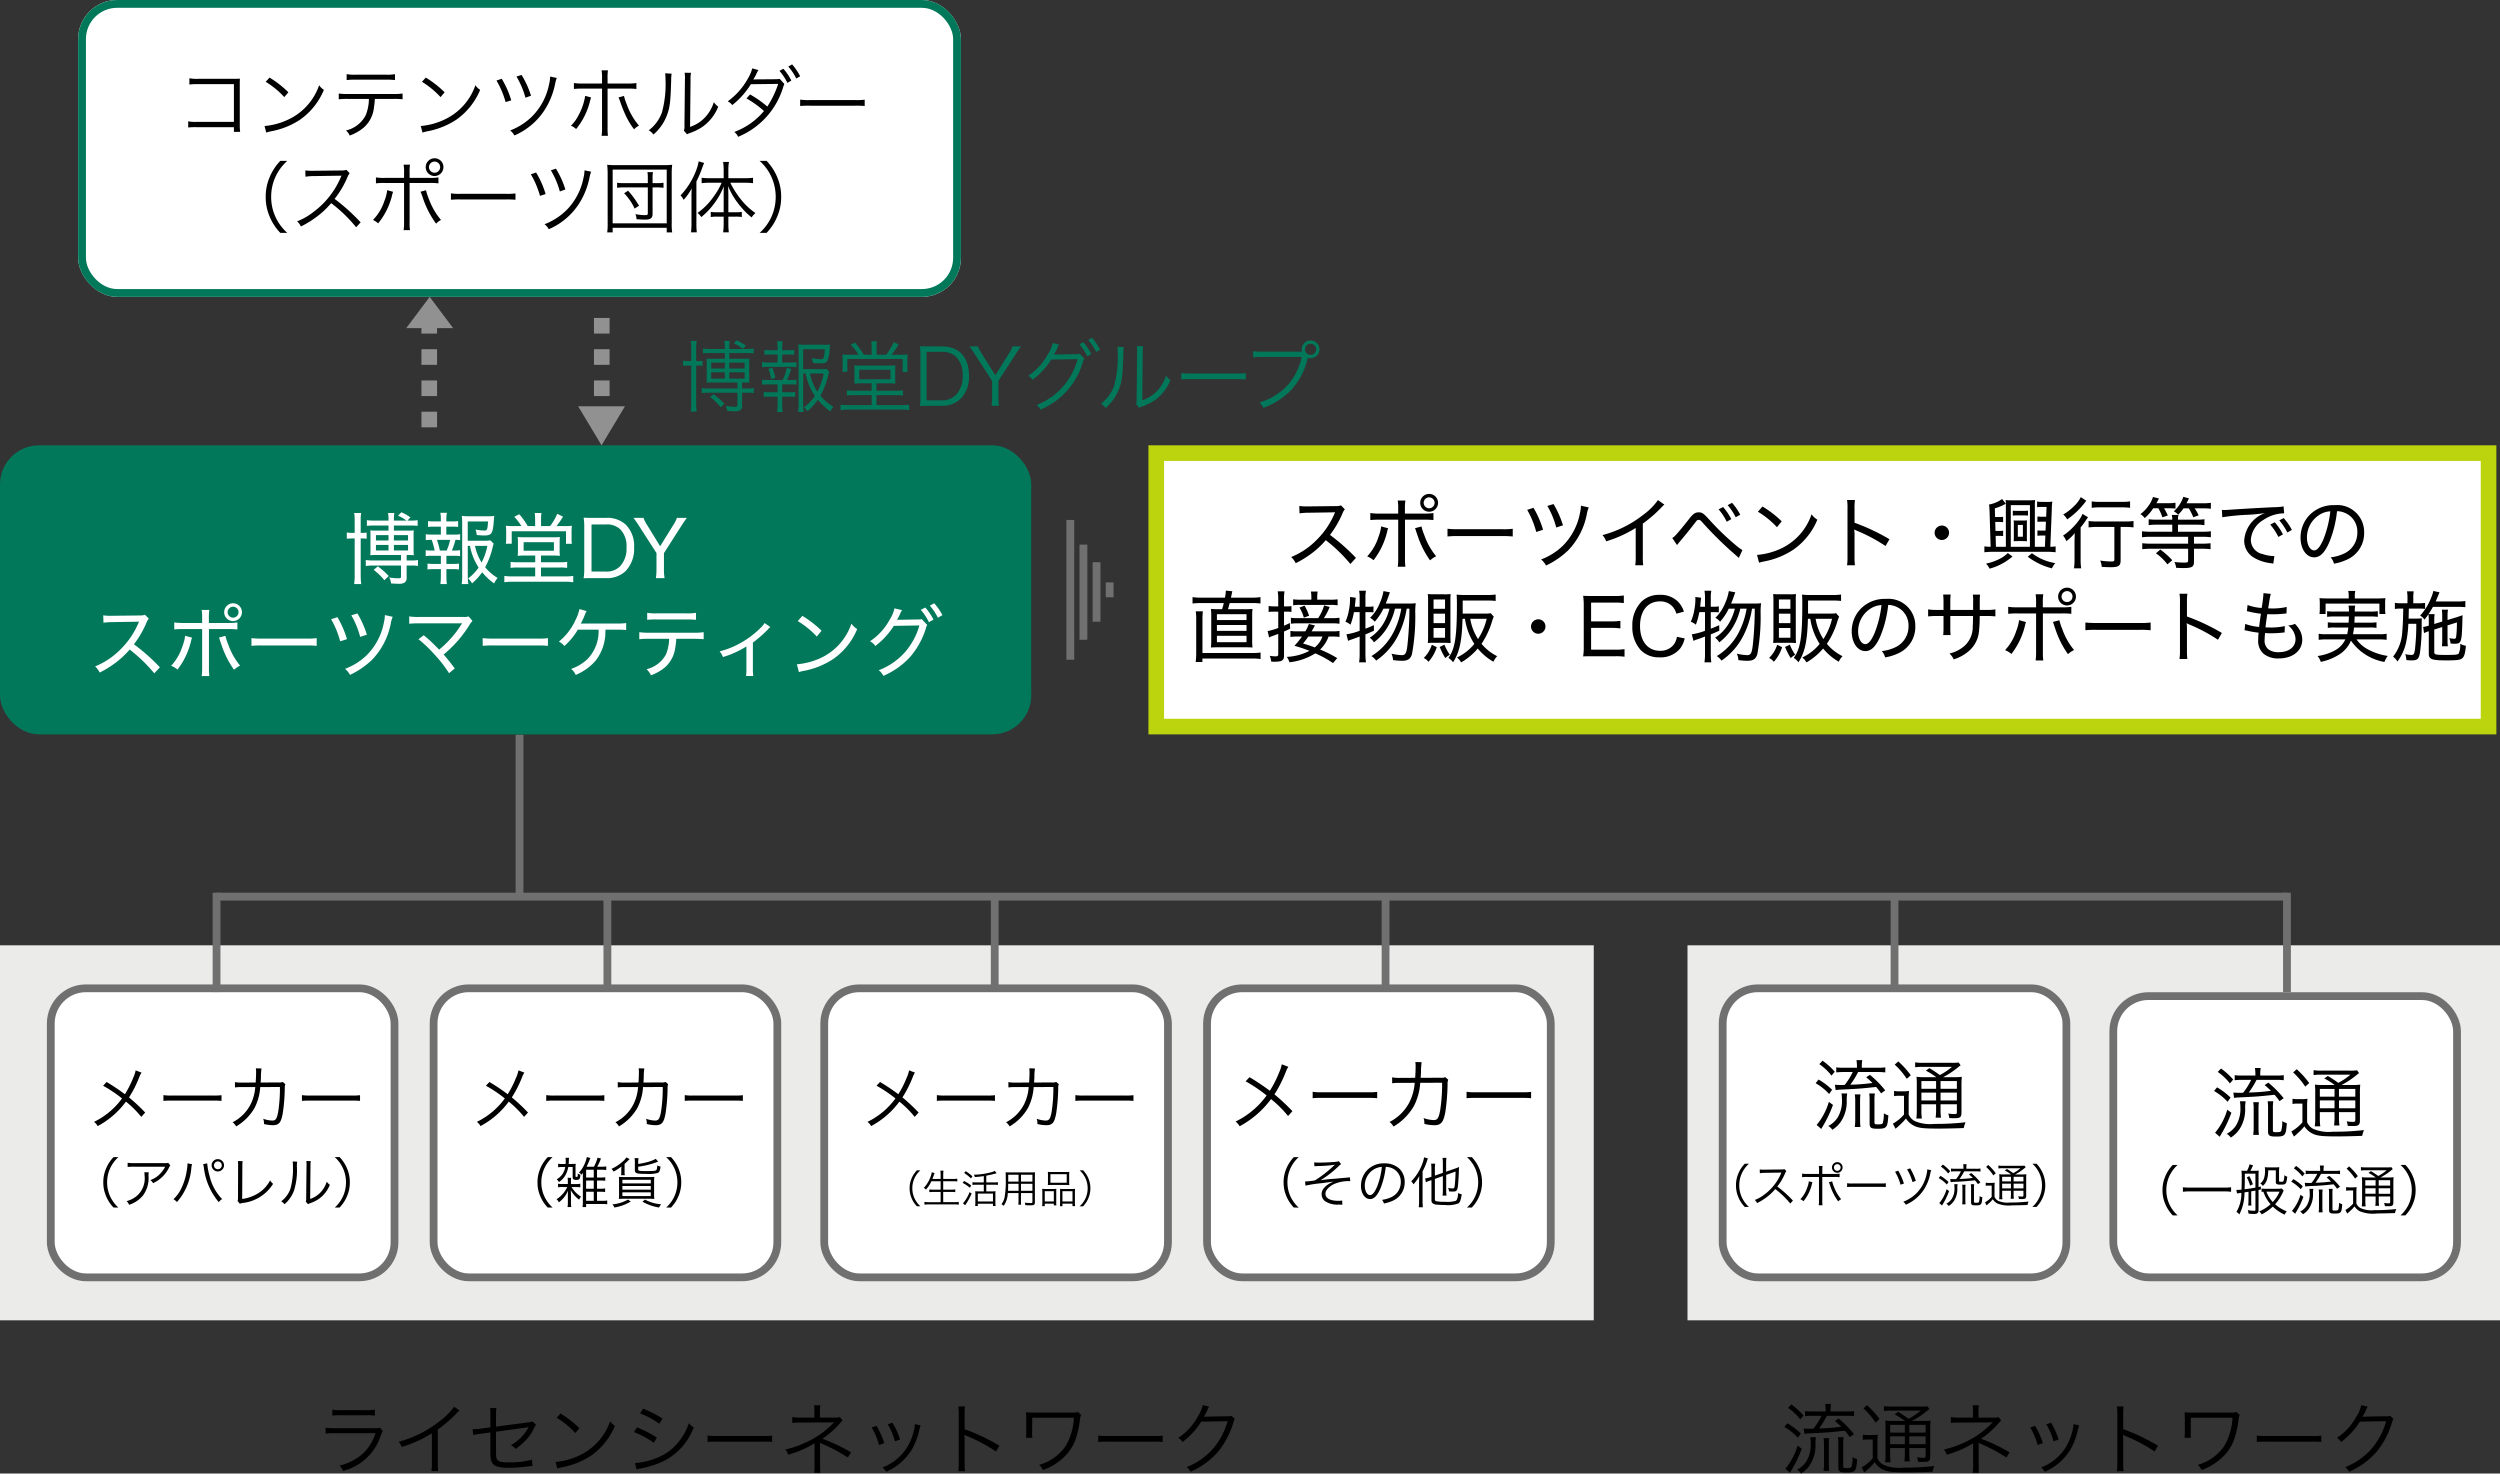 <svg xmlns="http://www.w3.org/2000/svg" width="320" height="188.61"><rect width="100%" height="100%" fill="#333333" stroke="none"/><g id="section01-01-sp" transform="translate(-25 -1794)"><path id="長方形_18" data-name="長方形 18" transform="translate(25 1915)" fill="#ebebea" d="M0 0h204v48H0z"/><g id="長方形_17" data-name="長方形 17" transform="translate(35 1794)" fill="#fff" stroke="#01785a" stroke-width="1"><rect width="113" height="38" rx="5" stroke="none"/><rect x=".5" y=".5" width="112" height="37" rx="4.5" fill="none"/></g><path id="パス_274" data-name="パス 274" d="M-37.06-.72v.6h.8a6.7 6.7 0 01-.05-.91v-5.12c0-.36 0-.53.02-.78-.25.01-.39.02-.52.02h-4.8a5.47 5.47 0 01-1.15-.07v.8a8.383 8.383 0 011.15-.05h4.55v4.83h-4.76a4.889 4.889 0 01-1.09-.07v.79a8.045 8.045 0 011.07-.04zm4.07-5.81a11.042 11.042 0 012.38 1.96l.52-.62a13.027 13.027 0 00-2.41-1.88zm.07 6.5a5.254 5.254 0 01.6-.16 10.082 10.082 0 003.73-1.49 8.771 8.771 0 003.05-3.82 2 2 0 01-.61-.59 7.556 7.556 0 01-4.08 4.45 8.7 8.7 0 01-2.91.77zm16.3-4.31a9.128 9.128 0 011.15.05v-.74a7.2 7.2 0 01-1.16.06h-5.85a7.2 7.2 0 01-1.16-.06v.74a9.128 9.128 0 011.15-.05h2.71a5.723 5.723 0 01-.4 2.07A3.794 3.794 0 01-22.71-.3a1.748 1.748 0 01.47.65 5.88 5.88 0 001.76-.99 3.935 3.935 0 001.35-2.64 9.326 9.326 0 00.11-1.06zm-6.01-2.41a8.043 8.043 0 011.14-.05h3.91a8.043 8.043 0 011.14.05v-.76a5.527 5.527 0 01-1.15.07h-3.89a5.527 5.527 0 01-1.15-.07zm9.64.22a11.042 11.042 0 012.38 1.96l.52-.62a13.027 13.027 0 00-2.41-1.88zm.07 6.5a5.254 5.254 0 01.6-.16 10.082 10.082 0 003.73-1.49A8.771 8.771 0 00-5.54-5.5a2 2 0 01-.61-.59 7.556 7.556 0 01-4.08 4.45 8.7 8.7 0 01-2.91.77zm9.47-6.66a11.639 11.639 0 011.17 2.76l.72-.23a11.773 11.773 0 00-1.22-2.76zm2.56-.51A10.789 10.789 0 01.26-4.49l.71-.26A11.847 11.847 0 00-.24-7.41zm4.31 0a4.642 4.642 0 01-.13.95 8.067 8.067 0 01-2.23 4.2A8.183 8.183 0 01-1.7-.3a1.907 1.907 0 01.54.64 8.674 8.674 0 004.39-4.18 10.03 10.03 0 00.84-2.49 3.589 3.589 0 01.2-.69zm6.64.89H7.62a7.2 7.2 0 01-1.16-.06v.76a9.032 9.032 0 011.15-.05h2.45v4.99A5.516 5.516 0 0110 .38h.82a6.722 6.722 0 01-.05-1.06v-4.98h2.54a9.032 9.032 0 011.15.05v-.76a7.269 7.269 0 01-1.17.06h-2.52v-.65A6.2 6.2 0 0110.82-8H10a5.163 5.163 0 01.06 1.02zM7.9-4.73a7.422 7.422 0 01-.87 2.52 4.832 4.832 0 01-.95 1.3 2.039 2.039 0 01.66.43 8.989 8.989 0 001.75-3.46c.13-.47.13-.48.17-.59zm4.27.2a6.1 6.1 0 01.25.65 16.353 16.353 0 00.7 1.72 9.658 9.658 0 001.04 1.71 2.355 2.355 0 01.63-.47 8.518 8.518 0 01-1.55-2.68 6.709 6.709 0 01-.37-1.12zm5.97-3.09a4.448 4.448 0 01.04.71 13.643 13.643 0 01-.45 4.29 4.947 4.947 0 01-1.69 2.3 1.847 1.847 0 01.6.54 6.113 6.113 0 001.73-2.47c.38-1.01.46-1.75.54-4.46a4.981 4.981 0 01.06-.86zm2.49-.07a4.012 4.012 0 01.04.89l-.06 5.85a1.685 1.685 0 01-.07.68l.4.46a1.666 1.666 0 01.23-.11c.14-.05.14-.05.32-.12a6.592 6.592 0 001.43-.73 5.682 5.682 0 002.01-2.57 2.8 2.8 0 01-.56-.58 4.945 4.945 0 01-1.18 2 4.622 4.622 0 01-1.86 1.16l.06-6.04a3.877 3.877 0 01.06-.88zm8.66-.56a5.153 5.153 0 01-.59 1.36 8.807 8.807 0 01-2.55 2.86 1.71 1.71 0 01.58.48 10.346 10.346 0 002.38-2.67l3.5-.04a12.545 12.545 0 01-1.39 2.9 13.823 13.823 0 00-2.21-1.55l-.46.51a12.733 12.733 0 012.24 1.61 9.034 9.034 0 01-3.8 2.68 1.691 1.691 0 01.49.62 9.961 9.961 0 005.76-6.34l.05-.15.05-.14a.932.932 0 00.05-.14l-.58-.64a4.912 4.912 0 01-.61.04l-2.41.02a2.205 2.205 0 00-.37.03c.1-.17.21-.36.31-.55.11-.24.18-.38.2-.42a2.724 2.724 0 01.15-.25zm3.48.32a6.98 6.98 0 011.02 1.54l.5-.3a6.924 6.924 0 00-1.02-1.51zm1.13-.55a6.685 6.685 0 011.02 1.53l.5-.29a7.689 7.689 0 00-1.03-1.52zm1.52 5.05a10.924 10.924 0 011.24-.04h5.8a11.44 11.44 0 011.22.04v-.81a7.887 7.887 0 01-1.21.05h-5.81a7.074 7.074 0 01-1.24-.06zm-65.65 16.24a6.323 6.323 0 01-1.52-2.07 6.064 6.064 0 01-.54-2.54 6.064 6.064 0 01.54-2.54 6.323 6.323 0 011.52-2.07h-.89a6.731 6.731 0 00-1.39 2.15 6.271 6.271 0 00-.48 2.46 6.271 6.271 0 00.48 2.46 6.731 6.731 0 001.39 2.15zm9.39-1.35a24.869 24.869 0 00-3.33-3 12.093 12.093 0 001.65-2.8 1.866 1.866 0 01.28-.49l-.42-.43a1.865 1.865 0 01-.64.08l-3.57.04h-.26a4.7 4.7 0 01-.79-.05l.02.81a6.729 6.729 0 011.03-.08l3.34-.05a1.7 1.7 0 00.24-.01.212.212 0 01-.03.07c-.02.05-.03.06-.05.12a10.839 10.839 0 01-3.57 4.51 8.05 8.05 0 01-2.03 1.15 2.226 2.226 0 01.49.66 12.877 12.877 0 001.96-1.2A10.855 10.855 0 00-24.61 9a18.6 18.6 0 013.2 3.09zm5.56-5.69h-2.44a6.429 6.429 0 01-1.16-.06v.76a7.774 7.774 0 011.15-.05h2.45v4.99a5.565 5.565 0 01-.06 1.05h.82a6.038 6.038 0 01-.05-1.06V6.42h2.54a7.774 7.774 0 011.15.05v-.76a6.559 6.559 0 01-1.17.06h-2.52v-.65a5.762 5.762 0 01.05-1.04h-.82a4.466 4.466 0 01.06 1.02zm-2.16 1.57a5.106 5.106 0 01-.35 1.36 6.38 6.38 0 01-1.47 2.46 2.217 2.217 0 01.66.43 8.931 8.931 0 001.75-3.45l.05-.22.06-.2a1.2 1.2 0 01.06-.17zm4.27.2c.07.16.16.38.25.65a11.994 11.994 0 001.74 3.44 2.161 2.161 0 01.63-.47 8.885 8.885 0 01-1.55-2.68 7.14 7.14 0 01-.37-1.13zm1.8-4.28a1.137 1.137 0 00-1.14 1.13 1.139 1.139 0 001.14 1.14 1.137 1.137 0 001.13-1.14 1.123 1.123 0 00-1.13-1.13zm0 .42a.713.713 0 01.71.71.715.715 0 01-.71.72.717.717 0 01-.72-.72.715.715 0 01.72-.71zm2.09 4.89a10.924 10.924 0 011.24-.04h5.8a11.44 11.44 0 011.22.04v-.81a7.887 7.887 0 01-1.21.05h-5.81a7.074 7.074 0 01-1.24-.06zM.95 5.31a11.639 11.639 0 011.17 2.76l.72-.23a11.773 11.773 0 00-1.22-2.76zm2.56-.51a10.789 10.789 0 011.15 2.71l.71-.26a11.847 11.847 0 00-1.21-2.66zm4.31 0a4.642 4.642 0 01-.13.95 8.067 8.067 0 01-2.23 4.2A8.183 8.183 0 012.7 11.7a1.907 1.907 0 01.54.64 8.674 8.674 0 004.39-4.18 10.03 10.03 0 00.84-2.49 3.589 3.589 0 01.2-.69zm8.1 1.64h-3a5.145 5.145 0 01-.93-.05v.65a5.8 5.8 0 01.93-.05h3v3.29c0 .2-.07.26-.3.26a6.713 6.713 0 01-1.29-.13 1.935 1.935 0 01.15.65c.44.03.76.05 1.11.05.7 0 .94-.19.94-.76V6.99h.5a6.121 6.121 0 01.9.05v-.65a4.765 4.765 0 01-.9.05h-.5v-.62a3.907 3.907 0 01.05-.79h-.71a3.968 3.968 0 01.05.79zm-1.13 2.9a10.345 10.345 0 00-1.4-1.93l-.5.33a6.873 6.873 0 011.34 1.96zm-3.37 3.41v-.59h6.92v.59h.7a6.621 6.621 0 01-.06-1.18V5.32a8.854 8.854 0 01.06-1.23 10.038 10.038 0 01-1.19.05h-5.96a9.678 9.678 0 01-1.17-.05 10.989 10.989 0 01.06 1.23v6.23a7.027 7.027 0 01-.06 1.2zm0-8.04h6.92v6.88h-6.92zm14.21 6.02v.98a8.616 8.616 0 01-.07 1.03h.73a8.64 8.64 0 01-.06-1.03v-.98h.91a4.594 4.594 0 01.81.05v-.66a4.526 4.526 0 01-.81.05h-.91v-2.1c0-.4-.01-.67-.03-1.25a9.454 9.454 0 001.59 2.6 9.448 9.448 0 001.42 1.41 2.288 2.288 0 01.49-.56 8.325 8.325 0 01-1.81-1.68 11.374 11.374 0 01-1.41-2.2h1.89a7.568 7.568 0 011.02.06v-.7a7.317 7.317 0 01-1.03.06h-2.13v-1.1a5.219 5.219 0 01.08-.98h-.75a7.93 7.93 0 01.07.98v1.1h-1.82a6.766 6.766 0 01-1-.06v.7a7.522 7.522 0 01.99-.06h1.57a8.217 8.217 0 01-1.01 1.75 8.4 8.4 0 01-2.08 2.12 1.772 1.772 0 01.48.53A9.182 9.182 0 0024.45 9a9.177 9.177 0 001.2-2.16c-.02.43-.02.77-.02 1.23v2.1h-.83a4.513 4.513 0 01-.82-.05v.66a4.526 4.526 0 01.81-.05zm-4.12.81a9.95 9.95 0 01-.06 1.2h.74a9.779 9.779 0 01-.05-1.17V6.23a14.382 14.382 0 00.72-1.68c.13-.36.18-.48.27-.69l-.7-.21a6.043 6.043 0 01-.38 1.31 9.545 9.545 0 01-1.94 3.05 2.361 2.361 0 01.4.57 7.455 7.455 0 001.03-1.46c-.03.49-.03.77-.03 1.22zm9.61 1.27a6.731 6.731 0 001.39-2.15 6.271 6.271 0 00.48-2.46 6.271 6.271 0 00-.48-2.46 6.731 6.731 0 00-1.39-2.15h-.89a6.223 6.223 0 011.52 2.07 6.244 6.244 0 010 5.08 6.223 6.223 0 01-1.52 2.07z" transform="translate(92 1811)"/><g id="長方形_17-2" data-name="長方形 17" transform="translate(31 1920)" fill="#fff" stroke="#707070" stroke-width="1"><rect width="45" height="38" rx="5" stroke="none"/><rect x=".5" y=".5" width="44" height="37" rx="4.5" fill="none"/></g><path id="パス_278" data-name="パス 278" d="M-11.637-6.993a3.937 3.937 0 01-.315.954 12.368 12.368 0 01-1.062 2.1 25.851 25.851 0 00-2.34-1.566l-.45.477A17.045 17.045 0 01-13.383-3.4a9.587 9.587 0 01-3.582 3 1.6 1.6 0 01.468.54 10.746 10.746 0 003.618-3.132 12.885 12.885 0 011.962 1.953l.5-.558a23.137 23.137 0 00-2.07-1.935 14.72 14.72 0 001.327-2.624 2.534 2.534 0 01.279-.549zm3.555 3.906a9.832 9.832 0 011.116-.036h5.22a10.3 10.3 0 011.1.036v-.729a7.1 7.1 0 01-1.089.045h-5.231a6.367 6.367 0 01-1.116-.054zm10.125-2.34a4.958 4.958 0 01-.972-.063l.009.684a5.425 5.425 0 01.954-.045l1.638-.009a5.856 5.856 0 01-.558 2.142A5.264 5.264 0 01.774-.351a1.865 1.865 0 01.459.531A6.5 6.5 0 003.591-2.2a6.787 6.787 0 00.72-2.655l2.52-.009a19.817 19.817 0 01-.225 3.195c-.171.886-.315 1.102-.756 1.102A3.8 3.8 0 014.689-.8a1.48 1.48 0 01.1.567v.108A5.122 5.122 0 005.9.027c.81 0 1.08-.324 1.3-1.557a24.551 24.551 0 00.252-3.15 1.348 1.348 0 01.072-.54L7.2-5.508a1.438 1.438 0 01-.594.063l-2.25.009c.027-.252.027-.36.045-.639a7.515 7.515 0 01.072-1.161l-.729-.018a2.412 2.412 0 01.036.468c0 .4-.018.891-.054 1.35zm7.605 2.34a9.832 9.832 0 011.116-.036h5.22a10.3 10.3 0 011.1.036v-.729a7.1 7.1 0 01-1.089.045h-5.231a6.367 6.367 0 01-1.116-.054zm-23.494 13.654a4.426 4.426 0 01-1.064-1.449 4.245 4.245 0 01-.378-1.778 4.245 4.245 0 01.378-1.778 4.426 4.426 0 011.064-1.449h-.623a4.712 4.712 0 00-.973 1.505 4.39 4.39 0 00-.336 1.722 4.39 4.39 0 00.336 1.722 4.712 4.712 0 00.973 1.505zm6.37-5.733c-.126.049-.126.049-.6.049h-3.754a5.13 5.13 0 01-.833-.049v.539a6.759 6.759 0 01.826-.035h3.976a3.714 3.714 0 01-.784 1.043 3.031 3.031 0 01-1.106.665 1.375 1.375 0 01.343.4A4.19 4.19 0 00-7.364 5.45a1.256 1.256 0 01.164-.28zm-3.052 1.218a1.848 1.848 0 01.028.378 2.966 2.966 0 01-1.015 2.67 3.289 3.289 0 01-1.281.644 1.369 1.369 0 01.322.469 3.813 3.813 0 001.792-1.211 3.75 3.75 0 00.693-2.464 2.539 2.539 0 01.028-.49zm5.523-1.141A.773.773 0 01-5 5.023a5.552 5.552 0 01-.07.658 8.106 8.106 0 01-.719 2.429A4.5 4.5 0 01-6.8 9.5a1.532 1.532 0 01.448.364 7.513 7.513 0 001.844-4.372 2.541 2.541 0 01.091-.476zm2.009.1a3.043 3.043 0 01.091.462A8.41 8.41 0 00-1 9.874a1.514 1.514 0 01.434-.392 6.178 6.178 0 01-1.59-2.891 8.459 8.459 0 01-.322-1.68zm1.883-.644a.8.8 0 00-.8.791.8.8 0 00.8.791.8.8 0 00.791-.791.786.786 0 00-.791-.786zm0 .294a.5.5 0 01.5.5.5.5 0 01-.5.5.5.5 0 01-.5-.5.5.5 0 01.5-.495zm2.569-.042A3.618 3.618 0 011.477 5v.259l-.014 4.013a1.343 1.343 0 01-.049.455l.28.35a1.759 1.759 0 01.406-.1 5.269 5.269 0 003.857-2.448 1.783 1.783 0 01-.385-.441A4.237 4.237 0 014 8.768a5.285 5.285 0 01-2 .7l.021-4.221a4.313 4.313 0 01.035-.623zm7.007.042a3.114 3.114 0 01.028.5 9.55 9.55 0 01-.315 3 3.463 3.463 0 01-1.183 1.61 1.293 1.293 0 01.42.378 4.279 4.279 0 001.211-1.724A8.742 8.742 0 009 5.3a3.487 3.487 0 01.042-.6zm1.743-.049a2.809 2.809 0 01.028.623l-.042 4.1a1.18 1.18 0 01-.049.476l.28.322a1.166 1.166 0 01.161-.077c.1-.035.1-.035.224-.084a4.614 4.614 0 001-.511 3.977 3.977 0 001.407-1.8 1.957 1.957 0 01-.392-.406A3.462 3.462 0 0112 8.656a3.235 3.235 0 01-1.3.812l.042-4.228a2.714 2.714 0 01.042-.616zm4.263 5.95a4.712 4.712 0 00.973-1.505 4.39 4.39 0 00.336-1.722 4.39 4.39 0 00-.336-1.722 4.712 4.712 0 00-.973-1.505h-.623a4.356 4.356 0 011.064 1.454 4.371 4.371 0 010 3.556 4.356 4.356 0 01-1.064 1.449z" transform="translate(54 1938)"/><g id="長方形_17-3" data-name="長方形 17" transform="translate(80 1920)" fill="#fff" stroke="#707070" stroke-width="1"><rect width="45" height="38" rx="5" stroke="none"/><rect x=".5" y=".5" width="44" height="37" rx="4.5" fill="none"/></g><path id="パス_279" data-name="パス 279" d="M-11.637-6.993a3.937 3.937 0 01-.315.954 12.368 12.368 0 01-1.062 2.1 25.851 25.851 0 00-2.34-1.566l-.45.477A17.045 17.045 0 01-13.383-3.4a9.587 9.587 0 01-3.582 3 1.6 1.6 0 01.468.54 10.746 10.746 0 003.618-3.132 12.885 12.885 0 011.962 1.953l.5-.558a23.137 23.137 0 00-2.07-1.935 14.72 14.72 0 001.327-2.624 2.534 2.534 0 01.279-.549zm3.555 3.906a9.832 9.832 0 011.116-.036h5.22a10.3 10.3 0 011.1.036v-.729a7.1 7.1 0 01-1.089.045h-5.231a6.367 6.367 0 01-1.116-.054zm10.125-2.34a4.958 4.958 0 01-.972-.063l.009.684a5.425 5.425 0 01.954-.045l1.638-.009a5.856 5.856 0 01-.558 2.142A5.264 5.264 0 01.774-.351a1.865 1.865 0 01.459.531A6.5 6.5 0 003.591-2.2a6.787 6.787 0 00.72-2.655l2.52-.009a19.817 19.817 0 01-.225 3.195c-.171.886-.315 1.102-.756 1.102A3.8 3.8 0 014.689-.8a1.48 1.48 0 01.1.567v.108A5.122 5.122 0 005.9.027c.81 0 1.08-.324 1.3-1.557a24.551 24.551 0 00.252-3.15 1.348 1.348 0 01.072-.54L7.2-5.508a1.438 1.438 0 01-.594.063l-2.25.009c.027-.252.027-.36.045-.639a7.515 7.515 0 01.072-1.161l-.729-.018a2.412 2.412 0 01.036.468c0 .4-.018.891-.054 1.35zm7.605 2.34a9.832 9.832 0 011.116-.036h5.22a10.3 10.3 0 011.1.036v-.729a7.1 7.1 0 01-1.089.045h-5.231a6.367 6.367 0 01-1.116-.054zM-7.266 10.567A4.426 4.426 0 01-8.33 9.118a4.245 4.245 0 01-.378-1.778 4.245 4.245 0 01.378-1.778 4.426 4.426 0 011.064-1.449h-.623a4.712 4.712 0 00-.973 1.505A4.39 4.39 0 00-9.2 7.34a4.39 4.39 0 00.336 1.722 4.712 4.712 0 00.973 1.505zm5.684-2.023h.392a4.585 4.585 0 01.644.035v-.462a3.6 3.6 0 01-.644.042h-.392v-1.05h.42a4.469 4.469 0 01.637.035v-.455a4.658 4.658 0 01-.644.035h-.413V5.73h.49a4.323 4.323 0 01.692.035V5.3a4.443 4.443 0 01-.693.042h-.462a6.57 6.57 0 00.476-1.05l-.441-.112a4.2 4.2 0 01-.462 1.162h-.938a8.836 8.836 0 00.414-.942.471.471 0 01.063-.133.118.118 0 01.014-.035l-.455-.132a4.44 4.44 0 01-.385 1.092 3.425 3.425 0 01-.623.9.945.945 0 01.315.28 2.49 2.49 0 00.182-.252v3.67a4.5 4.5 0 01-.042.714h.462v-.392h2.016a4.386 4.386 0 01.686.035v-.483c-.049.007-.168.021-.371.042h-.938zm-1.393-1.82V5.73H-2v.994zm0 .385H-2v1.05h-.98zm0 1.435H-2v1.162h-.98zm-2.415-.6A3.784 3.784 0 01-6.755 9.5a1.217 1.217 0 01.287.4 3.635 3.635 0 001.183-1.5 6.995 6.995 0 00-.028.672v.749a4.106 4.106 0 01-.042.686h.483a4.032 4.032 0 01-.042-.693V9.02c0-.2-.014-.469-.028-.679a3.807 3.807 0 001.071 1.218 1.411 1.411 0 01.245-.378 3.75 3.75 0 01-1.218-1.239h.5a4.162 4.162 0 01.623.035v-.462a2.674 2.674 0 01-.623.042h-.574v-.3a2.745 2.745 0 01.028-.5h-.455a2.963 2.963 0 01.028.49v.308h-.665a2.583 2.583 0 01-.588-.042v.462a3.468 3.468 0 01.6-.035zm.69-2.571V6.7c0 .231.133.329.448.329.266 0 .413-.056.469-.189a1.5 1.5 0 00.07-.483.979.979 0 01-.34-.157.72.72 0 01.007.119c0 .287-.021.322-.161.322-.1 0-.126-.021-.126-.091V5.478a3.429 3.429 0 01.028-.511q-.231.021-.567.021h-.336c.014-.175.021-.259.021-.413a2.18 2.18 0 01.028-.375h-.455a2.621 2.621 0 01.028.427c0 .119-.007.21-.014.364h-.406a2.909 2.909 0 01-.553-.035v.455a3.634 3.634 0 01.546-.035h.357a2.118 2.118 0 01-1.085 1.572 1.315 1.315 0 01.287.357 2.553 2.553 0 00.8-.833 3.177 3.177 0 00.392-1.1zm8.393-.63a2.049 2.049 0 01.042-.5H3.22a2.663 2.663 0 01.042.518v1.018c0 .4.217.476 1.372.476a4.578 4.578 0 001.554-.119c.217-.1.308-.308.357-.826a1.623 1.623 0 01-.42-.133c-.014.371-.049.525-.126.6-.112.1-.35.119-1.267.119s-1.043-.028-1.043-.224v-.334a10.329 10.329 0 002.548-.651l-.3-.357a4.627 4.627 0 01-1.225.455 8.349 8.349 0 01-1.022.2zm-1.712 1.68a1.788 1.788 0 01-.035-.441v-1c.182-.161.364-.336.455-.434l.189-.189-.42-.21a2.186 2.186 0 01-.539.588 5.253 5.253 0 01-1.358.875 1.608 1.608 0 01.259.35A6.083 6.083 0 001.561 5.3a2.2 2.2 0 00-.035.448v.273a1.648 1.648 0 01-.035.406zm-.035.238a9.11 9.11 0 01-.728-.021c.014.2.021.42.021.742v1.372a5.84 5.84 0 01-.028.714A7.76 7.76 0 012 9.44h2.97a7.76 7.76 0 01.784.028 5.741 5.741 0 01-.028-.728V7.4c0-.343.007-.56.021-.763a6.34 6.34 0 01-.728.028zm-.28.35H5.3v.462H1.666zm0 .8H5.3v.469H1.666zm0 .805H5.3V9.1H1.666zm.721.931a5.18 5.18 0 01-2 .616 1.292 1.292 0 01.252.4A5.964 5.964 0 002.73 9.8zm1.848.266a6.13 6.13 0 002.128.749 1.812 1.812 0 01.266-.413 5.118 5.118 0 01-2.072-.6zm3.654.756a4.712 4.712 0 00.973-1.505A4.39 4.39 0 009.2 7.34a4.39 4.39 0 00-.336-1.722 4.712 4.712 0 00-.973-1.505h-.625A4.356 4.356 0 018.33 5.562a4.371 4.371 0 010 3.556 4.356 4.356 0 01-1.064 1.449z" transform="translate(103 1938)"/><g id="長方形_17-4" data-name="長方形 17" transform="translate(130 1920)" fill="#fff" stroke="#707070" stroke-width="1"><rect width="45" height="38" rx="5" stroke="none"/><rect x=".5" y=".5" width="44" height="37" rx="4.5" fill="none"/></g><path id="パス_280" data-name="パス 280" d="M-11.637-6.993a3.937 3.937 0 01-.315.954 12.368 12.368 0 01-1.062 2.1 25.851 25.851 0 00-2.34-1.566l-.45.477A17.045 17.045 0 01-13.383-3.4a9.587 9.587 0 01-3.582 3 1.6 1.6 0 01.468.54 10.746 10.746 0 003.618-3.132 12.885 12.885 0 011.962 1.953l.5-.558a23.137 23.137 0 00-2.07-1.935 14.72 14.72 0 001.327-2.624 2.534 2.534 0 01.279-.549zm3.555 3.906a9.832 9.832 0 011.116-.036h5.22a10.3 10.3 0 011.1.036v-.729a7.1 7.1 0 01-1.089.045h-5.231a6.367 6.367 0 01-1.116-.054zm10.125-2.34a4.958 4.958 0 01-.972-.063l.009.684a5.425 5.425 0 01.954-.045l1.638-.009a5.856 5.856 0 01-.558 2.142A5.264 5.264 0 01.774-.351a1.865 1.865 0 01.459.531A6.5 6.5 0 003.591-2.2a6.787 6.787 0 00.72-2.655l2.52-.009a19.817 19.817 0 01-.225 3.195c-.171.886-.315 1.102-.756 1.102A3.8 3.8 0 014.689-.8a1.48 1.48 0 01.1.567v.108A5.122 5.122 0 005.9.027c.81 0 1.08-.324 1.3-1.557a24.551 24.551 0 00.252-3.15 1.348 1.348 0 01.072-.54L7.2-5.508a1.438 1.438 0 01-.594.063l-2.25.009c.027-.252.027-.36.045-.639a7.515 7.515 0 01.072-1.161l-.729-.018a2.412 2.412 0 01.036.468c0 .4-.018.891-.054 1.35zm7.605 2.34a9.832 9.832 0 011.116-.036h5.22a10.3 10.3 0 011.1.036v-.729a7.1 7.1 0 01-1.089.045h-5.231a6.367 6.367 0 01-1.116-.054zM-10.19 10.4a3.162 3.162 0 01-.76-1.035 3.032 3.032 0 01-.27-1.27 3.032 3.032 0 01.27-1.27 3.162 3.162 0 01.76-1.025h-.445a3.365 3.365 0 00-.695 1.07 3.136 3.136 0 00-.24 1.23 3.136 3.136 0 00.24 1.23 3.365 3.365 0 00.695 1.075zm2.59-3.2v1.075h-.915a3.463 3.463 0 01-.53-.03V8.6a3.7 3.7 0 01.53-.03h.915v1.31h-1.485a3.861 3.861 0 01-.585-.04v.36a4.067 4.067 0 01.59-.035h3.215a4.04 4.04 0 01.585.035v-.36a3.845 3.845 0 01-.59.035h-1.4v-1.31h1.01a3.773 3.773 0 01.535.03v-.35a3.493 3.493 0 01-.535.03h-1.01V7.2h1.24a4.883 4.883 0 01.565.03v-.355a4.731 4.731 0 01-.57.03h-1.23v-.53a3.362 3.362 0 01.035-.53h-.405a3.63 3.63 0 01.035.53V6.9h-1.05c.1-.275.165-.44.18-.485a2.03 2.03 0 01.1-.265l-.375-.1a1.5 1.5 0 01-.11.47 4.1 4.1 0 01-.9 1.535.979.979 0 01.285.21A4.734 4.734 0 00-8.78 7.2zm5.525.15h-.95a3.364 3.364 0 01-.5-.03v.355a3.705 3.705 0 01.5-.03h.95v.85h-.735a2.407 2.407 0 01-.365-.02 3.779 3.779 0 01.02.44v.96a3.334 3.334 0 01-.025.49h.34v-.285H-.9v.285h.34a3.877 3.877 0 01-.03-.485v-.95a3.286 3.286 0 01.02-.455 2.409 2.409 0 01-.385.02h-.8v-.85h.975a3.681 3.681 0 01.51.03V7.32a3.438 3.438 0 01-.51.03h-.975v-.865c.48-.09.87-.18 1.16-.265l.165-.045-.23-.3a2.328 2.328 0 01-.575.2 9.077 9.077 0 01-2.115.285.981.981 0 01.13.3 9.983 9.983 0 001.145-.12zm-.765 1.43H-.9v1.005h-1.94zm-1.75-2.64a5.249 5.249 0 01.87.7l.195-.265a5.921 5.921 0 00-.86-.665zm-.19 1.275a4.021 4.021 0 01.92.62l.175-.29a4.423 4.423 0 00-.92-.575zm.89 1.17a5.045 5.045 0 01-.7 1.26 1.337 1.337 0 01-.155.17l.285.26a9.332 9.332 0 00.83-1.49zm6.575.125H4.15v1.13c0 .125-.045.15-.265.15a6.394 6.394 0 01-.715-.055 1.168 1.168 0 01.075.325c.21.015.46.025.62.025.485 0 .6-.075.6-.39V6.54a4.22 4.22 0 01.02-.49 4.844 4.844 0 01-.53.02h-2.69a5.326 5.326 0 01-.55-.02 7.6 7.6 0 01.02.815A11.7 11.7 0 01.58 9.29a2.01 2.01 0 01-.4.845 1.213 1.213 0 01.29.215A3.015 3.015 0 001 8.71h1.37v.945a3.669 3.669 0 01-.025.545h.36a3.586 3.586 0 01-.025-.545zm0-1.465V6.37H4.15v.875zm-.31 0h-1.32v-.88h1.32zm.31.285H4.15v.89H2.685zm-.31 0v.89h-1.35c.015-.23.015-.25.02-.56v-.33zm3.765-.27a3.8 3.8 0 01-.02.435 4.845 4.845 0 01.53-.02h1.7a4.742 4.742 0 01.525.02 3.514 3.514 0 01-.02-.44V6.41a3.286 3.286 0 01.02-.415 3.813 3.813 0 01-.565.025H6.68a4.124 4.124 0 01-.56-.025 3.476 3.476 0 01.02.42zm.315-.96H8.54v1.09H6.455zM5.42 9.865a3.372 3.372 0 01-.025.52h.335v-.315h1.16v.22h.325A3.851 3.851 0 017.2 9.8V8.645a4.368 4.368 0 01.015-.47c-.13.01-.245.015-.4.015H5.86a4.1 4.1 0 01-.46-.02 4.645 4.645 0 01.02.485zm.31-1.395h1.16v1.32H5.73zM7.69 9.9a4.112 4.112 0 01-.02.49h.325v-.32h1.28v.315h.34a3.215 3.215 0 01-.025-.52V8.66a4.331 4.331 0 01.02-.49 3.341 3.341 0 01-.43.02h-1.1c-.17 0-.28-.005-.4-.015a3.123 3.123 0 01.015.43zm.3-1.425h1.29V9.79H7.995zm2.64 1.935a3.365 3.365 0 00.7-1.08 3.272 3.272 0 000-2.46 3.365 3.365 0 00-.695-1.07h-.445a3.111 3.111 0 01.76 1.035 3.122 3.122 0 010 2.54 3.111 3.111 0 01-.76 1.035z" transform="translate(153 1938)"/><path id="線_2" data-name="線 2" fill="none" stroke="#707070" stroke-width="1" d="M102.746 1908.543v11.718"/><path id="線_3" data-name="線 3" fill="none" stroke="#707070" stroke-width="1" d="M152.324 1908.768v11.718"/><path id="線_5" data-name="線 5" fill="none" stroke="#707070" stroke-width="1" d="M52.718 1908.768h265.014"/><path id="線_6" data-name="線 6" fill="none" stroke="#707070" stroke-width="1" d="M91.5 1908.768v-20.732"/><rect id="長方形_17-5" data-name="長方形 17" width="132" height="37" rx="5" transform="translate(25 1851)" fill="#01785a"/><path id="パス_275" data-name="パス 275" d="M-20.6-5.79h-.16a4.746 4.746 0 01-.85-.05v.8a6.916 6.916 0 01.85-.04h.16v4.71a7.08 7.08 0 01-.07 1.13h.91a7.831 7.831 0 01-.07-1.14v-4.7h.08a4.355 4.355 0 01.68.04v-.79a3.966 3.966 0 01-.68.04h-.08v-1.64a4.583 4.583 0 01.06-.91h-.9a5.035 5.035 0 01.07.93zm6.74-1.57l.4-.41a6.076 6.076 0 00-1.16-.66l-.43.43a5.91 5.91 0 011.09.64h-1.62v-.18a4.744 4.744 0 01.06-.8h-.81a5.1 5.1 0 01.06.8v.18h-1.78a6.712 6.712 0 01-.99-.06v.73a9.047 9.047 0 01.97-.04h1.8v.65h-1.58a7.2 7.2 0 01-.75-.03 6.036 6.036 0 01.02.65v1.84c0 .26-.01.45-.02.69a7.074 7.074 0 01.75-.03h3.18v.7h-3.58a5.436 5.436 0 01-.93-.06v.77a6.12 6.12 0 01.91-.06h3.6v1.39c0 .2-.07.24-.38.24a7.63 7.63 0 01-1.13-.1 2.094 2.094 0 01.24.76c.62.04.7.04.88.04a1.551 1.551 0 00.82-.13.726.726 0 00.29-.68v-1.52h.58a5.14 5.14 0 01.87.05v-.76a3.99 3.99 0 01-.87.06h-.58v-.7h.14a7.731 7.731 0 01.78.03 6.524 6.524 0 01-.03-.68v-1.84a3.789 3.789 0 01.03-.66c-.23.02-.43.03-.8.03h-1.75v-.65h2.07a8.582 8.582 0 01.97.04v-.73a5.083 5.083 0 01-.84.06zm-2.41 1.86v.68h-1.61v-.68zm.69 0h1.81v.68h-1.81zm-.69 1.25v.71h-1.61v-.71zm.69 0h1.81v.71h-1.81zm-.66 3.98a10.052 10.052 0 00-1.4-1.24l-.53.45A7.831 7.831 0 01-16.805.27zm10.39-3.86a7.88 7.88 0 001.11 2.78A5.979 5.979 0 01-6.075.04a3.638 3.638 0 01.5.63 7.441 7.441 0 001.29-1.42A7.991 7.991 0 00-2.755.68a2.968 2.968 0 01.45-.7A6.3 6.3 0 01-3.9-1.39a10.244 10.244 0 00.97-2.6 2.258 2.258 0 01.12-.42l-.41-.42a5.282 5.282 0 01-.84.04h-2.07v-2.46h2.6c-.07 1.06-.11 1.16-.49 1.16a7.013 7.013 0 01-1.11-.13 2.729 2.729 0 01.15.7c.42.04.7.06.94.06.97 0 1.11-.2 1.25-1.86a6.274 6.274 0 01.06-.64 5.672 5.672 0 01-.86.04h-2.35a6.558 6.558 0 01-.95-.05 9.148 9.148 0 01.05.96V-.3A6.985 6.985 0 01-6.905.76h.85a7.029 7.029 0 01-.07-1.05v-3.84zm2.23 0A7.665 7.665 0 01-4.355-2 6.461 6.461 0 01-5.2-4.13zm-5.25-1.44v-1.02h.75a5.347 5.347 0 01.76.04v-.75a4.917 4.917 0 01-.76.04h-.75v-.27a4.426 4.426 0 01.07-.83h-.83a4.872 4.872 0 01.06.83v.27h-.86a5.129 5.129 0 01-.78-.04v.75a5.846 5.846 0 01.78-.04h.86v1.02h-1.11a4.648 4.648 0 01-.82-.05v.76a5.347 5.347 0 01.76-.04 10.934 10.934 0 01.38 1.37h-.33a4.38 4.38 0 01-.82-.05v.76a6.207 6.207 0 01.82-.04h1.12v1.04h-.94a5.322 5.322 0 01-.77-.04v.75a5.593 5.593 0 01.77-.04h.94v.94a7.773 7.773 0 01-.06.97h.83a7.656 7.656 0 01-.06-.97v-.94h.85a5.53 5.53 0 01.76.04v-.75a5.258 5.258 0 01-.76.04h-.85v-1.04h.94a5.765 5.765 0 01.81.04v-.76a4.011 4.011 0 01-.81.05h-.24A10 10 0 00-7.7-4.9a3.776 3.776 0 01.6.04v-.76a4.459 4.459 0 01-.81.05zm-.83 2.04a10.068 10.068 0 00-.37-1.37h1.69a6.637 6.637 0 01-.45 1.37zM2.5-6.66h-.95A9.075 9.075 0 00.465-8.18l-.64.33a6.735 6.735 0 01.91 1.19H-.2a9.484 9.484 0 01-1.05-.04 6.862 6.862 0 01.04.81v.85a5.1 5.1 0 01-.04.64h.75V-6h6.95v1.61h.75a3.776 3.776 0 01-.04-.6v-.79a8.077 8.077 0 01.04-.92 10.194 10.194 0 01-1.09.04h-.88a10.349 10.349 0 00.84-1.21l-.74-.36a7.064 7.064 0 01-.92 1.57H3.255v-.93a5.539 5.539 0 01.05-.75h-.86a5.9 5.9 0 01.05.75zm.01 3.77v.86H.285a6.027 6.027 0 01-.93-.05v.77a5.871 5.871 0 01.93-.05h2.22v1.14h-2.86a7.666 7.666 0 01-1.09-.06v.81A7.4 7.4 0 01-.355.46h6.67a6.9 6.9 0 011.06.07v-.81a7.586 7.586 0 01-1.06.06h-3.07v-1.14h2.42a5.8 5.8 0 01.93.05v-.77a5.871 5.871 0 01-.93.05h-2.42v-.86h1.44a9.247 9.247 0 01.98.04 5.1 5.1 0 01-.03-.86v-.76a6.919 6.919 0 01.03-.79 6.989 6.989 0 01-.77.03h-3.83c-.32 0-.55-.01-.8-.03a7.644 7.644 0 01.03.77v.78a7.812 7.812 0 01-.03.86 6.76 6.76 0 01.91-.04zM1.025-4.6H4.9v1.09H1.025zm7.76 3.4A7.181 7.181 0 018.7.02C9.065 0 9.315 0 9.845 0h1.73a3.433 3.433 0 002.49-.89 4.1 4.1 0 001.1-3.04 3.857 3.857 0 00-1.04-2.89 3.454 3.454 0 00-2.56-.89h-1.72c-.51 0-.8-.01-1.14-.03a7.673 7.673 0 01.08 1.19zm.93.36v-6.03h1.85a2.44 2.44 0 011.87.66 3.144 3.144 0 01.76 2.3 3.328 3.328 0 01-.81 2.38 2.407 2.407 0 01-1.85.69zm9.35.84a6.64 6.64 0 01-.08-1.17V-3.2l2.3-3.6c.24-.37.49-.73.64-.91h-1.28a4.122 4.122 0 01-.48.94L18.5-4.08l-1.65-2.69a4.317 4.317 0 01-.48-.94h-1.28c.22.3.43.6.63.91l2.31 3.59v2.04A7.962 7.962 0 0117.955 0zm-64.6 11.41a25.248 25.248 0 00-3.32-2.94 12.937 12.937 0 001.61-2.78 1.733 1.733 0 01.29-.5l-.49-.5a1.881 1.881 0 01-.71.09l-3.46.04h-.22a5.158 5.158 0 01-.95-.06l.03.95a8.353 8.353 0 011.15-.08c3.28-.05 3.28-.05 3.4-.06a.689.689 0 01-.03.08.81.81 0 00-.06.13 10.407 10.407 0 01-2.22 3.28 9.707 9.707 0 01-3.31 2.24 2.6 2.6 0 01.58.79A12.721 12.721 0 00-51.3 10.9a11.087 11.087 0 001.9-1.76 19.967 19.967 0 013.15 3.05zm5.41-5.67h-2.36a7.691 7.691 0 01-1.21-.07v.9a9.914 9.914 0 011.2-.05h2.37v4.89a7.818 7.818 0 01-.06 1.13h.98a7.882 7.882 0 01-.05-1.13V6.52h2.43a10.1 10.1 0 011.21.05v-.9a7.642 7.642 0 01-1.23.07h-2.42v-.62a6.6 6.6 0 01.06-1.05h-.98a6.231 6.231 0 01.06 1.03zm-2.18 1.64a5.4 5.4 0 01-.34 1.33 6.569 6.569 0 01-1.45 2.51 2.7 2.7 0 01.81.49A9.549 9.549 0 00-41.51 7.9a2.336 2.336 0 01.09-.28zm4.33.23a1.788 1.788 0 01.11.29c.09.29.19.57.29.86a11.846 11.846 0 001.53 2.97 3.36 3.36 0 01.78-.53 8.664 8.664 0 01-1.51-2.68 7.468 7.468 0 01-.37-1.13zm1.81-4.39a1.139 1.139 0 00-1.14 1.14A1.139 1.139 0 00-36.17 5.5a1.139 1.139 0 001.14-1.14 1.139 1.139 0 00-1.14-1.14zm0 .44a.709.709 0 01.7.7.709.709 0 01-.7.7.709.709 0 01-.7-.7.709.709 0 01.695-.7zm2.35 5.01a10.925 10.925 0 011.39-.05h5.6a11.683 11.683 0 011.36.05v-.99a8.183 8.183 0 01-1.35.06h-5.62a10.909 10.909 0 01-1.38-.06zm10.2-3.41a11.653 11.653 0 011.16 2.83l.87-.28A12.467 12.467 0 00-22.81 5zm2.58-.5A10.849 10.849 0 01-19.9 7.52l.86-.28a12.28 12.28 0 00-1.21-2.72zm4.3-.03a4.726 4.726 0 01-.13.97 8.008 8.008 0 01-2.2 4.17 8.053 8.053 0 01-2.77 1.74 2.411 2.411 0 01.63.78 10.639 10.639 0 002.81-1.92 9.145 9.145 0 002.39-4.54 4.177 4.177 0 01.27-.98zm6.34 3.81a16.671 16.671 0 00-1.37-1.23l-.67.51a16.536 16.536 0 011.99 1.89 15.822 15.822 0 011.92 2.46l.74-.61c-.59-.78-1.06-1.37-1.43-1.78A15.4 15.4 0 00-5.93 6.03a2.7 2.7 0 01.41-.55l-.5-.58a1.659 1.659 0 01-.64.07h-5.7a7.121 7.121 0 01-1.26-.07v.94a10.628 10.628 0 011.25-.05c5.37 0 5.37 0 5.52-.02a.913.913 0 00-.08.13 13.065 13.065 0 01-2.86 3.25zm6.18.13a10.925 10.925 0 011.39-.05h5.6a11.683 11.683 0 011.36.05v-.99a8.183 8.183 0 01-1.35.06H-2.84a10.909 10.909 0 01-1.38-.06zM12.9 6.6a12.378 12.378 0 011.25.04v-.89a7.955 7.955 0 01-1.24.06H8.8c-.27.01-.42.01-.46.01a8.3 8.3 0 00.5-1.07 3.407 3.407 0 01.25-.53l-.92-.26a5.727 5.727 0 01-.51 1.41 7.472 7.472 0 01-2.13 2.76 1.905 1.905 0 01.71.56A8.62 8.62 0 007.96 6.6h2.66a5.129 5.129 0 01-1.43 3.77 5.687 5.687 0 01-2.09 1.25 1.922 1.922 0 01.59.77 6.794 6.794 0 002.57-1.85 5.982 5.982 0 001.23-3.66c.01-.17.01-.17.02-.28zm9.94 1.17c.53 0 .91.02 1.23.05v-.9a7.95 7.95 0 01-1.24.07h-5.76a8.3 8.3 0 01-1.24-.07v.9a9.777 9.777 0 011.22-.05h2.6a5.425 5.425 0 01-.41 2 3.809 3.809 0 01-2.49 1.89 2.277 2.277 0 01.57.78 6.011 6.011 0 001.76-.99 4 4 0 001.35-2.53 7.918 7.918 0 00.13-1.15zm-6-2.43a9.3 9.3 0 011.22-.05h3.8a12.307 12.307 0 011.23.05v-.9a6.372 6.372 0 01-1.24.07h-3.78a6.316 6.316 0 01-1.23-.07zm15.03.41a3.074 3.074 0 01-.57.67 11.481 11.481 0 01-2.84 2.06 10.061 10.061 0 01-2.35.89 2.636 2.636 0 01.43.73 12.342 12.342 0 003-1.35v2.83a5.621 5.621 0 01-.05.95h.93a5.832 5.832 0 01-.05-.96V8.25a15.716 15.716 0 001.91-1.67 2.287 2.287 0 01.32-.32zm4.24-.25a11.1 11.1 0 012.44 1.98l.61-.75a13.836 13.836 0 00-2.46-1.9zm.15 6.53a5.4 5.4 0 01.62-.16 10.207 10.207 0 003.75-1.5 8.7 8.7 0 003.09-3.85 2.542 2.542 0 01-.74-.69 7.489 7.489 0 01-4.05 4.45 9.114 9.114 0 01-2.93.75zm15.6-7.97a6.98 6.98 0 011.04 1.58l.59-.33a7.826 7.826 0 00-1.05-1.55zm1.16-.54a7.329 7.329 0 011.03 1.55l.58-.33a7.462 7.462 0 00-1.05-1.52zm-1.04 1.72a1.131 1.131 0 01-.43.05l-2.37.04a1.41 1.41 0 00-.37.03 9.035 9.035 0 00.44-.87 1.494 1.494 0 01.22-.39l-.98-.23a4.233 4.233 0 01-.6 1.42 7.616 7.616 0 01-2.53 2.79 1.836 1.836 0 01.68.61 9.872 9.872 0 002.37-2.58l3.27-.05a8.823 8.823 0 01-1.71 3.26 8.493 8.493 0 01-3.5 2.47 1.9 1.9 0 01.6.72 9.839 9.839 0 003.5-2.51 10.192 10.192 0 001.95-3.59.951.951 0 01.17-.41z" transform="translate(91 1868)" fill="#fff"/><path id="パス_285" data-name="パス 285" d="M-57.46-6.8a6.664 6.664 0 011.04-.05h3.36a6.664 6.664 0 011.04.05v-.77a4.589 4.589 0 01-1.05.07h-3.34a4.589 4.589 0 01-1.05-.07zm-.86 2.3a9.205 9.205 0 011.16-.05h5.22a6.161 6.161 0 01-1.62 2.62 6.864 6.864 0 01-2.97 1.52 2.175 2.175 0 01.43.69 6.821 6.821 0 004.82-4.48 2.9 2.9 0 01.28-.63l-.37-.43a1.688 1.688 0 01-.65.07h-5.13a7.2 7.2 0 01-1.17-.06zm16.45-3.44a8.394 8.394 0 01-1.91 1.89 14.081 14.081 0 01-5.19 2.59 2.315 2.315 0 01.39.67 15.632 15.632 0 003.86-1.75v3.8A5.212 5.212 0 01-44.78.3h.87a6.643 6.643 0 01-.05-1.06v-4.26a17.612 17.612 0 002.34-2.01 2.264 2.264 0 01.44-.42zm4.64 2.64l-1.27.17c-.34.04-.69.07-.86.07h-.15l.09.75a6.4 6.4 0 01.98-.17l1.21-.17v2.41c0 1.02.07 1.33.37 1.65.32.33.9.47 2.04.47a17.811 17.811 0 002.37-.18c.27-.03.33-.04.6-.05l-.05-.81a11.37 11.37 0 01-2.91.35c-.82 0-1.24-.07-1.45-.25s-.25-.39-.25-1.32v-2.36c1.14-.16 2.42-.34 3.82-.53.06-.01.08-.01.12-.02.1-.02.14-.03.23-.05a5.534 5.534 0 01-2.27 2.32 1.7 1.7 0 01.6.48 7.668 7.668 0 001.7-1.56 6.738 6.738 0 00.76-1.28 3.081 3.081 0 01.16-.28l-.49-.41a1.115 1.115 0 01-.57.14l-4.06.54v-1.46a5.733 5.733 0 01.05-.92h-.81a5.734 5.734 0 01.04.92zm8.49-1.23a11.042 11.042 0 012.38 1.96l.52-.62a13.027 13.027 0 00-2.41-1.88zm.07 6.5a5.254 5.254 0 01.6-.16 10.082 10.082 0 003.73-1.49 8.771 8.771 0 003.05-3.82 2 2 0 01-.61-.59 7.556 7.556 0 01-4.08 4.45 8.7 8.7 0 01-2.91.77zm10.6-7.05a10.516 10.516 0 012.46 1.32l.41-.67a14.787 14.787 0 00-2.48-1.26zm-.79 2.39a11.1 11.1 0 012.55 1.37l.39-.67a15.254 15.254 0 00-2.54-1.31zm.34 4.79a2.347 2.347 0 01.39-.11c.2-.04.38-.08.54-.11a11.422 11.422 0 002.53-.86 7.838 7.838 0 003.85-4.31 3.015 3.015 0 01-.62-.53 7.446 7.446 0 01-1.2 2.24 6.586 6.586 0 01-3 2.23 8.648 8.648 0 01-2.69.62zm9.09-3.53a10.924 10.924 0 011.24-.04h5.8a11.44 11.44 0 011.22.04v-.81a7.887 7.887 0 01-1.21.05h-5.81a7.074 7.074 0 01-1.24-.06zM5.01.52a5.192 5.192 0 01-.04-.87v-2.48a2.33 2.33 0 00-.04-.51 2.8 2.8 0 00.29.15 20.754 20.754 0 013.3 1.75l.41-.66a21.8 21.8 0 00-3.66-1.74 11.035 11.035 0 002.32-2.07 1.712 1.712 0 01.27-.27l-.37-.44a1.065 1.065 0 01-.44.07h-2.1v-.92A3.107 3.107 0 015-8.13h-.8a4.041 4.041 0 01.04.68v.9H2.38a5.073 5.073 0 01-.97-.07v.75a8.359 8.359 0 01.97-.04l3.82-.02c.15 0 .31-.01.57-.03a11.2 11.2 0 01-3.36 2.47A13.586 13.586 0 01.52-2.46a2.1 2.1 0 01.37.66 13.236 13.236 0 003.38-1.46.41.41 0 00-.01.11v2.82a5.044 5.044 0 01-.06.85zm6.56-5.8a8.25 8.25 0 01.94 2.24l.68-.23a10.981 10.981 0 00-.99-2.22zm2.06-.42a8.773 8.773 0 01.92 2.19l.66-.23a10.028 10.028 0 00-.97-2.15zm3.47-.01v.1a4.2 4.2 0 01-.11.68 7.545 7.545 0 01-.85 2.15 6.419 6.419 0 01-3.17 2.61 2.023 2.023 0 01.46.56 7.249 7.249 0 003.31-2.89 9 9 0 00.88-2.24 5.9 5.9 0 01.22-.81zM23.52.31a6.8 6.8 0 01-.05-1.06v-3.01a3.492 3.492 0 00-.04-.59l.02-.01a1.1 1.1 0 00.31.17 20.389 20.389 0 013.73 1.98l.43-.74a24.8 24.8 0 00-4.45-2.11v-1.87a6.277 6.277 0 01.05-1.04h-.86a5.929 5.929 0 01.06 1.02v6.21a6.432 6.432 0 01-.06 1.05zm8.63-4.27a3.763 3.763 0 01-.03-.83v-1.74h5.34a7.9 7.9 0 01-1.04 3.59 6.078 6.078 0 01-3.4 2.44 2.009 2.009 0 01.48.67 7.617 7.617 0 002.86-1.83c1.08-1.12 1.58-2.37 1.88-4.66a1.225 1.225 0 01.15-.56l-.41-.39a1.766 1.766 0 01-.71.08H32.1c-.24 0-.55-.02-.77-.04.02.27.02.36.03.75v1.71a5.413 5.413 0 01-.04.81zm8.42.53a10.924 10.924 0 011.24-.04h5.8a11.44 11.44 0 011.22.04v-.81a7.887 7.887 0 01-1.21.05h-5.81a7.074 7.074 0 01-1.24-.06zm13.38-4.72a4.535 4.535 0 01-.63 1.46 7.409 7.409 0 01-2.51 2.74 1.487 1.487 0 01.56.52 9.64 9.64 0 002.39-2.6l3.37-.06a9.188 9.188 0 01-1.72 3.35 8.506 8.506 0 01-3.53 2.53 1.508 1.508 0 01.5.59 9.792 9.792 0 003.48-2.5 10.579 10.579 0 002-3.76c.11-.36.11-.37.2-.49l-.43-.42a.982.982 0 01-.52.07c-2.89.05-2.89.05-3.02.08a9.565 9.565 0 00.46-.89 1.91 1.91 0 01.22-.41z" transform="translate(125 1982)"/><path id="線_9" data-name="線 9" fill="none" stroke="#919191" stroke-width="2" stroke-dasharray="2" d="M79.944 1834.698v14.38"/><path id="多角形_1" data-name="多角形 1" d="M3 0l3 4H0z" transform="translate(77 1832)" fill="#919191"/><path id="線_10" data-name="線 10" fill="none" stroke="#919191" stroke-width="2" stroke-dasharray="2" d="M102.028 1834.698v14.38"/><path id="多角形_2" data-name="多角形 2" d="M3 0l3 5H0z" transform="rotate(180 52.5 925.5)" fill="#919191"/><path id="パス_277" data-name="パス 277" d="M-39.52-5.78h-.22a4.635 4.635 0 01-.83-.05v.66a6.472 6.472 0 01.83-.04h.22V-.4a6.822 6.822 0 01-.07 1.08h.77a7.491 7.491 0 01-.07-1.09v-4.8h.12a4.552 4.552 0 01.7.04v-.66a3.222 3.222 0 01-.71.05h-.11v-1.7a4.281 4.281 0 01.07-.88h-.77a4.725 4.725 0 01.07.89zm4.87-1.55v-.22a4.87 4.87 0 01.06-.81h-.69a5.227 5.227 0 01.06.81v.22h-1.84a6.367 6.367 0 01-.96-.06v.62a8.575 8.575 0 01.94-.04h1.86v.73h-1.62a6.828 6.828 0 01-.72-.03 5.536 5.536 0 01.02.61v1.85c0 .25-.01.44-.02.64a7.176 7.176 0 01.73-.03h3.22v.77h-3.69a4.822 4.822 0 01-.87-.06v.65a5.3 5.3 0 01.86-.05h3.7v1.55c0 .19-.07.25-.32.25a8.66 8.66 0 01-1.19-.12 1.807 1.807 0 01.2.65c.35.03.72.04.99.04a1.183 1.183 0 00.66-.12.686.686 0 00.26-.63v-1.62h.65a4.884 4.884 0 01.85.05v-.65a3.842 3.842 0 01-.85.06h-.65v-.77h.18a7.476 7.476 0 01.75.03 5.932 5.932 0 01-.02-.64v-1.84a5.091 5.091 0 01.02-.62 7.559 7.559 0 01-.76.03h-1.81v-.73h2.17a8.089 8.089 0 01.95.04v-.62a5.344 5.344 0 01-.86.06zm-.57 1.74v.76h-1.74v-.76zm.57 0h1.96v.76h-1.96zm-.57 1.24v.82h-1.74v-.82zm.57 0h1.96v.82h-1.96zm-.63 4.02a10.285 10.285 0 00-1.39-1.22l-.43.37A7.716 7.716 0 01-35.74.14zm2.76-7.43a6.573 6.573 0 00-1.19-.68l-.37.37a6.837 6.837 0 011.18.71zm7.64 3.56a7.92 7.92 0 001.18 2.88A6.142 6.142 0 01-25.09.14a2.61 2.61 0 01.45.5 7.293 7.293 0 001.32-1.47 8.3 8.3 0 001.6 1.48 2.177 2.177 0 01.41-.56 6.642 6.642 0 01-1.68-1.45 10.065 10.065 0 001.01-2.65 2.757 2.757 0 01.12-.41l-.36-.37a4.7 4.7 0 01-.8.04h-2.17V-7.3h2.77c-.09 1.15-.14 1.28-.52 1.28a6.228 6.228 0 01-1.15-.14 2.907 2.907 0 01.13.6 7.488 7.488 0 00.98.07c.51 0 .72-.07.87-.29a3.982 3.982 0 00.3-1.42c.05-.54.05-.54.07-.71a5.448 5.448 0 01-.84.04h-2.31a6.33 6.33 0 01-.94-.05 8.752 8.752 0 01.05.94v6.72a6.452 6.452 0 01-.07 1h.73a6.542 6.542 0 01-.07-1V-4.2zm2.32 0a8.618 8.618 0 01-.81 2.34 6.306 6.306 0 01-.95-2.34zm-5.32-1.4v-1.02h.8a5.223 5.223 0 01.74.04v-.63a4.71 4.71 0 01-.74.04h-.8v-.3a6.006 6.006 0 01.06-.86h-.71a5.522 5.522 0 01.06.86v.3h-.94a4.772 4.772 0 01-.75-.04v.63a5.285 5.285 0 01.75-.04h.94v1.02h-1.19a4.339 4.339 0 01-.8-.05V-5a5.882 5.882 0 01.8-.04h2.82a5.541 5.541 0 01.79.04v-.65a4.092 4.092 0 01-.79.05zm.62 2.24a8.494 8.494 0 00.53-1.41l-.55-.16a5.984 5.984 0 01-.54 1.57h-1.84a4.209 4.209 0 01-.8-.05v.65a6.073 6.073 0 01.8-.04h1.19v1.01h-1.02a4.937 4.937 0 01-.75-.04v.64a5.285 5.285 0 01.75-.04h1.02v1.02a6.075 6.075 0 01-.07.95h.72a7.456 7.456 0 01-.06-.95v-1.02h.92a5.314 5.314 0 01.74.04v-.64a4.875 4.875 0 01-.74.04h-.92V-2.8h1.04a5.631 5.631 0 01.79.04v-.65a3.846 3.846 0 01-.79.05zm-1.49-.29a8.042 8.042 0 00-.4-1.29l-.5.16a7.065 7.065 0 01.38 1.31zm12.32-2.94h-1a10.881 10.881 0 00-1.14-1.56l-.54.29a6.363 6.363 0 011 1.27h-1.02a8.923 8.923 0 01-1.05-.04 6.372 6.372 0 01.04.8v.8a4.658 4.658 0 01-.04.61h.64v-1.63h7.08v1.65h.64a3.559 3.559 0 01-.04-.57v-.75a7.89 7.89 0 01.04-.91 10.141 10.141 0 01-1.11.04h-.96a10.809 10.809 0 00.91-1.3l-.62-.32a7.071 7.071 0 01-.98 1.62h-1.22v-.99a5.618 5.618 0 01.05-.74h-.73a6.132 6.132 0 01.05.74zm0 3.66v.94h-2.26a5.6 5.6 0 01-.91-.05v.67a5.6 5.6 0 01.91-.05h2.26v1.28h-2.91a7.26 7.26 0 01-1.07-.06v.7a7.212 7.212 0 011.07-.07h6.67a6.8 6.8 0 011.04.07v-.7a7.179 7.179 0 01-1.04.06h-3.14v-1.28h2.49a5.537 5.537 0 01.9.05v-.67a5.462 5.462 0 01-.9.05h-2.49v-.94h1.45a9.619 9.619 0 01.98.04 6.225 6.225 0 01-.03-.84v-.71a7.509 7.509 0 01.03-.8 5.549 5.549 0 01-.83.04h-3.6a6.916 6.916 0 01-.85-.04c.02.2.03.44.03.78v.73a7.375 7.375 0 01-.03.84 6.591 6.591 0 01.9-.04zm-1.59-1.74h4v1.22h-4zm7.84 3.45a7.033 7.033 0 01-.08 1.19c.35-.02.62-.03 1.1-.03h1.69a3.35 3.35 0 002.43-.89 4.042 4.042 0 001.07-2.96c0-2.39-1.27-3.75-3.5-3.75h-1.69c-.48 0-.75-.01-1.1-.03a7.2 7.2 0 01.08 1.14zm.78.46v-6.2h1.95a2.464 2.464 0 011.88.68 3.231 3.231 0 01.79 2.37 3.406 3.406 0 01-.84 2.44 2.442 2.442 0 01-1.87.71zm9.27.7a6.121 6.121 0 01-.08-1.12v-2.06l2.3-3.55a6.8 6.8 0 01.61-.87H1.6a3.927 3.927 0 01-.47.92L-.6-3.96l-1.73-2.78a4.018 4.018 0 01-.49-.92h-1.09a9.811 9.811 0 01.6.87l2.3 3.54v2.07a6.335 6.335 0 01-.08 1.12zm6.88-8.03a4.425 4.425 0 01-.63 1.45 7.671 7.671 0 01-2.51 2.75 1.465 1.465 0 01.56.51 9.681 9.681 0 002.39-2.6l3.37-.05A8.6 8.6 0 014.68-.16a1.581 1.581 0 01.5.59 9.375 9.375 0 005.44-6.14.96.96 0 01.17-.39l-.6-.63a1.1 1.1 0 01-.52.07l-2.42.04a1.427 1.427 0 00-.36.03 7.782 7.782 0 00.46-.88 1.734 1.734 0 01.22-.41zm3.41.16a6.98 6.98 0 011.02 1.54l.5-.3a6.924 6.924 0 00-1.02-1.51zm1.13-.55a7.029 7.029 0 011.02 1.53l.5-.29a8.147 8.147 0 00-1.03-1.52zm3.73.86a4.448 4.448 0 01.04.71 13.643 13.643 0 01-.45 4.29 4.947 4.947 0 01-1.69 2.3 1.847 1.847 0 01.6.54 6.113 6.113 0 001.73-2.47c.38-1.01.46-1.75.54-4.46a4.981 4.981 0 01.06-.86zm2.49-.07a4.012 4.012 0 01.04.89l-.06 5.85a1.685 1.685 0 01-.07.68l.4.46a1.666 1.666 0 01.23-.11c.14-.05.14-.05.32-.12a6.592 6.592 0 001.43-.73 5.682 5.682 0 002.01-2.57 2.8 2.8 0 01-.56-.58 4.945 4.945 0 01-1.18 2 4.622 4.622 0 01-1.86 1.16l.06-6.04a3.877 3.877 0 01.06-.88zm5.69 4.26a10.924 10.924 0 011.24-.04h5.8a11.44 11.44 0 011.22.04v-.81a7.887 7.887 0 01-1.21.05h-5.81a7.074 7.074 0 01-1.24-.06zm15.26-3.56h-4.92a7.089 7.089 0 01-1.13-.06v.8a7.383 7.383 0 011.12-.06h5.09a8.1 8.1 0 01-1.75 3.56 8.03 8.03 0 01-3.66 2.27 1.979 1.979 0 01.49.69 9.28 9.28 0 003.64-2.37 8.931 8.931 0 002.04-3.98l.02-.06a1.179 1.179 0 00.35.05 1.139 1.139 0 001.14-1.14 1.135 1.135 0 00-1.13-1.13 1.139 1.139 0 00-1.14 1.14 1.06 1.06 0 00.04.29zM39.76-8a.713.713 0 01.71.71.715.715 0 01-.71.72.717.717 0 01-.72-.72.715.715 0 01.72-.71z" transform="translate(153 1846)" fill="#01785a"/><g id="パス_105" data-name="パス 105" fill="#fff"><path d="M171.535 36H1V1h170.535v35z" transform="translate(172 1851)"/><path d="M2 2v33h168.535V2H2M0 0h172.535v37H0V0z" fill="#bcd40e" transform="translate(172 1851)"/></g><path id="パス_276" data-name="パス 276" d="M-60.44-.59a25.248 25.248 0 00-3.32-2.94 12.937 12.937 0 001.61-2.78 1.733 1.733 0 01.29-.5l-.49-.5a1.881 1.881 0 01-.71.09l-3.46.04h-.22a5.158 5.158 0 01-.95-.06l.03.95a8.353 8.353 0 011.15-.08c3.28-.05 3.28-.05 3.4-.06a.689.689 0 01-.03.08.81.81 0 00-.06.13 10.407 10.407 0 01-2.22 3.28A9.707 9.707 0 01-68.73-.7a2.6 2.6 0 01.58.79A12.721 12.721 0 00-66.2-1.1a11.087 11.087 0 001.9-1.76A19.967 19.967 0 01-61.15.19zm5.41-5.67h-2.36a7.691 7.691 0 01-1.21-.07v.9a9.914 9.914 0 011.2-.05h2.37v4.89a7.818 7.818 0 01-.06 1.13h.98a7.882 7.882 0 01-.05-1.13v-4.89h2.43a10.1 10.1 0 011.21.05v-.9a7.642 7.642 0 01-1.23.07h-2.42v-.62a6.6 6.6 0 01.06-1.05h-.98a6.231 6.231 0 01.06 1.03zm-2.18 1.64a5.4 5.4 0 01-.34 1.33A6.569 6.569 0 01-59-.78a2.7 2.7 0 01.81.49 9.549 9.549 0 001.78-3.81 2.336 2.336 0 01.09-.28zm4.33.23a1.788 1.788 0 01.11.29c.09.29.19.57.29.86a11.846 11.846 0 001.53 2.97 3.36 3.36 0 01.78-.53 8.664 8.664 0 01-1.51-2.68 7.468 7.468 0 01-.37-1.13zm1.81-4.39a1.139 1.139 0 00-1.14 1.14 1.139 1.139 0 001.14 1.14 1.139 1.139 0 001.14-1.14 1.139 1.139 0 00-1.14-1.14zm0 .44a.709.709 0 01.7.7.709.709 0 01-.7.7.709.709 0 01-.7-.7.709.709 0 01.7-.7zm2.35 5.01a10.925 10.925 0 011.39-.05h5.6a11.683 11.683 0 011.36.05v-.99a8.183 8.183 0 01-1.35.06h-5.62a10.909 10.909 0 01-1.38-.06zm10.2-3.41a11.652 11.652 0 011.16 2.83l.87-.28A12.467 12.467 0 00-37.71-7zm2.58-.5a10.849 10.849 0 011.14 2.76l.86-.28a12.28 12.28 0 00-1.21-2.72zm4.3-.03a4.726 4.726 0 01-.13.97 8.008 8.008 0 01-2.2 4.17 8.053 8.053 0 01-2.77 1.74 2.411 2.411 0 01.63.78 10.639 10.639 0 002.81-1.92 9.145 9.145 0 002.39-4.54 4.177 4.177 0 01.27-.98zm9.86-.72a8.231 8.231 0 01-1.89 1.89 14.321 14.321 0 01-5.21 2.59 2.483 2.483 0 01.47.8 15.606 15.606 0 003.78-1.71v3.6a6.628 6.628 0 01-.06 1.17h1.02a8.258 8.258 0 01-.05-1.18v-4.15a16.737 16.737 0 002.4-2.09 3.673 3.673 0 01.36-.34zm2.44 5.76l.3-.38c.61-.71 1.32-1.59 1.8-2.21l.37-.48a.4.4 0 01.3-.16c.13 0 .24.06.4.24a45.865 45.865 0 003.81 3.81l.93.82.46-1a6.052 6.052 0 01-.87-.64 33.563 33.563 0 01-3.37-3.25c-.73-.81-.92-.94-1.35-.94-.47 0-.74.19-1.32.95-.55.72-1.44 1.78-1.73 2.07a1.4 1.4 0 01-.34.26zm5.32-4.57a6.98 6.98 0 011.04 1.58l.59-.33a7.826 7.826 0 00-1.05-1.55zm1.16-.54a7.329 7.329 0 011.03 1.55l.58-.33a7.462 7.462 0 00-1.05-1.52zm3.87.84a11.1 11.1 0 012.44 1.98l.61-.75a13.836 13.836 0 00-2.46-1.9zm.15 6.53a5.4 5.4 0 01.62-.16 10.207 10.207 0 003.75-1.5 8.7 8.7 0 003.09-3.85 2.542 2.542 0 01-.74-.69 7.489 7.489 0 01-4.05 4.45 9.114 9.114 0 01-2.93.75zM3.43.35a8.919 8.919 0 01-.05-1.16v-2.61a5.924 5.924 0 00-.04-.82 2.059 2.059 0 00.33.17 21.244 21.244 0 013.68 1.96l.5-.87a26.175 26.175 0 00-4.47-2.11v-1.78A7.969 7.969 0 013.43-8H2.42a5.614 5.614 0 01.06 1.1v6.09A7.058 7.058 0 012.42.35zm11.13-5.08a.935.935 0 00-.93.93.933.933 0 00.93.92.933.933 0 00.92-.93.918.918 0 00-.92-.92zm11.02-1.91a3.66 3.66 0 01-.54.03h-.87a3.508 3.508 0 01-.53-.03V-6a4.106 4.106 0 01.53-.03h.87a4.272 4.272 0 01.54.03zm-.66 3.9c.18 0 .39.01.54.02a3.828 3.828 0 01-.02-.58v-1.51a3.828 3.828 0 01.02-.58c-.11.01-.26.02-.55.02h-.62a3.288 3.288 0 01-.54-.02 4.3 4.3 0 01.02.57v1.54a4.128 4.128 0 01-.02.56c.17-.01.36-.02.54-.02zm-.64-2.07h.65v1.51h-.65zm-3.48 2.8c-.36-.01-.62-.03-.8-.05v.75a9.837 9.837 0 011.12-.06h6.86a9.461 9.461 0 011.14.06v-.75a5.62 5.62 0 01-.68.05l.19-4.8a7.573 7.573 0 01.07-.99 3.6 3.6 0 01-.69.05l-.62-.01a2.7 2.7 0 01-.64-.05v.73a4.279 4.279 0 01.56-.03h.65l-.05 1.25h-.58a3.66 3.66 0 01-.54-.03v.69a4.055 4.055 0 01.54-.03h.55l-.05 1.15h-.5a3.754 3.754 0 01-.54-.03v.69a4.055 4.055 0 01.54-.03h.48l-.06 1.44h-1.29v-5.18a7.471 7.471 0 01.03-.81 6.167 6.167 0 01-.88.04h-2.03a6.022 6.022 0 01-.86-.04 5.82 5.82 0 01.03.81v5.18h-1.27l-.04-1.4h.42a3.952 3.952 0 01.54.03v-.7a2.579 2.579 0 01-.54.04h-.44l-.03-1.15h.47a4.055 4.055 0 01.54.03v-.69a3.754 3.754 0 01-.54.03h-.49l-.03-1.11a6.47 6.47 0 001.4-.59l-.47-.61a4.057 4.057 0 01-1.67.71c.04.34.05.52.07 1.04zm2.58 0v-5.33h2.45v5.33zm-.38.8a4.222 4.222 0 01-1.29.86 6.44 6.44 0 01-1.5.49 2.762 2.762 0 01.46.65A7.507 7.507 0 0023.6-.77zm2.55.47a8.655 8.655 0 003.1 1.49 2.257 2.257 0 01.43-.67 6.732 6.732 0 01-2.99-1.27zm11.09-3.81v4.18c0 .2-.07.24-.42.24a9.773 9.773 0 01-1.39-.12 3.005 3.005 0 01.2.81c.43.03.84.04 1.2.04.95 0 1.21-.19 1.21-.88v-4.27h.53a8.146 8.146 0 011.12.06v-.82a7.538 7.538 0 01-1.13.06h-3.48a8.271 8.271 0 01-1.14-.06v.82a8.271 8.271 0 011.14-.06zm-4.3-3.82a3.719 3.719 0 01-.79 1.08 6.632 6.632 0 01-1.46 1.15 2.093 2.093 0 01.51.62 9.86 9.86 0 002.28-2.17 1.387 1.387 0 01.17-.21zM33.74-7a8.377 8.377 0 011.07-.06h2.79a8.269 8.269 0 011.05.06v-.82a7.487 7.487 0 01-1.06.06h-2.78a7.354 7.354 0 01-1.07-.06zm-2.2 6.52a7.892 7.892 0 01-.07 1.23h.92a7.892 7.892 0 01-.07-1.23V-4.5a6.991 6.991 0 00.64-.85c.16-.24.21-.31.31-.44l-.71-.43a3.615 3.615 0 01-.5.87 8.163 8.163 0 01-1.99 1.91 2.341 2.341 0 01.42.71 5.629 5.629 0 001.08-1.04c-.02.52-.03.8-.03 1.19zm10.73-6.46a6.107 6.107 0 01.52 1.16l.69-.24a6.885 6.885 0 00-.48-.92h.59a7.377 7.377 0 01.87.04v-.75a6.173 6.173 0 01-.99.06h-1.45c.12-.21.15-.27.33-.6l-.77-.2a3.548 3.548 0 01-.53 1.07 4.783 4.783 0 01-1.08 1.13 2.191 2.191 0 01.56.5 5.815 5.815 0 001.08-1.25zm3.9.01a7.133 7.133 0 01.57 1.14l.69-.25a6.432 6.432 0 00-.51-.89h1.02a8.018 8.018 0 011.05.05v-.76a7.26 7.26 0 01-1.07.06h-2.05c.08-.15.13-.25.32-.62l-.72-.21a4.312 4.312 0 01-1.23 1.86 1.875 1.875 0 01.57.44 6.726 6.726 0 00.68-.82zm-4.1 1.45a6.808 6.808 0 01-1.04-.06v.76a7.179 7.179 0 011.04-.06h1.98v.9h-2.81A7.016 7.016 0 0140.18-4v.77a8.488 8.488 0 011.07-.06h4.83v.88h-4.81a8 8 0 01-1.06-.06v.77a8.053 8.053 0 011.07-.06h4.8v1.51c0 .22-.08.26-.47.26a9.263 9.263 0 01-1.28-.08 2.778 2.778 0 01.22.75c.31.02.71.03.95.03 1.06 0 1.33-.16 1.33-.8v-1.67h1.05a8.267 8.267 0 011.07.06v-.77a8.053 8.053 0 01-1.07.06h-1.05v-.88h1.1a7.891 7.891 0 011.06.06V-4a7.076 7.076 0 01-1.07.06h-3.14v-.9h2.37a7.362 7.362 0 011.02.06v-.76a6.572 6.572 0 01-1.03.06h-2.36a2.73 2.73 0 01.06-.61h-.85a2.737 2.737 0 01.06.61zm-.11 4.3A6.589 6.589 0 0143.43.24l.62-.53a10.355 10.355 0 00-1.53-1.37zm8.49-4.61a28.089 28.089 0 013.29-.32 21.663 21.663 0 002.2-.22 4 4 0 00-2.68 3.52 2.5 2.5 0 001.19 2.16 5.489 5.489 0 002.21.74 2.042 2.042 0 01.32.06l.14-.97a4.736 4.736 0 01-1.5-.26 1.857 1.857 0 01-1.51-1.81 3.186 3.186 0 011.59-2.55 4.818 4.818 0 012.55-.85h.12l-.07-.89a7.261 7.261 0 01-1.17.1c-1.65.07-4.39.23-5.79.33-.31.02-.44.03-.58.03l-.36-.01zm6.14.94a6.98 6.98 0 011.04 1.58l.59-.33a7.826 7.826 0 00-1.05-1.55zm1.16-.54a7.329 7.329 0 011.03 1.55l.58-.33a7.462 7.462 0 00-1.05-1.52zm6.57 4.73a1.961 1.961 0 01.43.81 6.612 6.612 0 001.67-.52 3.69 3.69 0 002.19-3.46 3.447 3.447 0 00-3.78-3.51 4.273 4.273 0 00-3.29 1.35 4.162 4.162 0 00-1.07 2.8c0 1.46.74 2.53 1.75 2.53.75 0 1.35-.6 1.92-1.91a14.535 14.535 0 001-4 2.639 2.639 0 011.12.27 2.582 2.582 0 011.48 2.43 2.937 2.937 0 01-1.58 2.67 5.468 5.468 0 01-1.84.54zm-.04-5.89a13.655 13.655 0 01-.89 3.6c-.41.94-.79 1.4-1.18 1.4-.52 0-.92-.72-.92-1.63a3.413 3.413 0 011.56-2.9 2.828 2.828 0 011.43-.47zM-80.275 4.5a6.656 6.656 0 01-1.08-.07v.82a9.078 9.078 0 011.07-.06h2.93a6.966 6.966 0 01-.22.79h-.26A11.217 11.217 0 01-79 5.94a10.21 10.21 0 01.04 1.13v2.72a9.388 9.388 0 01-.04 1.09c.31-.02.58-.03 1.15-.03h3.01c.59 0 .85.01 1.16.03a9.059 9.059 0 01-.04-1.09V7.07a9.641 9.641 0 01.04-1.13 11.093 11.093 0 01-1.16.04h-1.98c.1-.31.11-.38.22-.79h2.82a8.247 8.247 0 011.12.06v-.82a6.944 6.944 0 01-1.12.07h-2.66c.04-.19.05-.22.07-.32.05-.26.08-.38.11-.5l-.83-.08a5.329 5.329 0 01-.12.9zm2.04 2.12h3.79v.75h-3.79zm0 1.38h3.79v.75h-3.79zm0 1.38h3.79v.82h-3.79zm-1.85 2.2V7.3a10.111 10.111 0 01.05-1.05h-.91a6.986 6.986 0 01.06 1.07v4.19a8.6 8.6 0 01-.07 1.23h.86v-.45h6.39a6.4 6.4 0 011.06.07v-.84a5.894 5.894 0 01-1 .06zm16.58-2.1a5.832 5.832 0 01.96.05v-.77a5.674 5.674 0 01-.97.05h-2.6c.1-.17.16-.27.43-.75l-.78-.19a5.184 5.184 0 01-.45.94h-.96a5.7 5.7 0 01-.95-.05v.77a5.706 5.706 0 01.94-.05h.53a8.655 8.655 0 01-.96 1.18 17.033 17.033 0 011.92.65 6.936 6.936 0 01-2.9.77 2.366 2.366 0 01.35.69 7.8 7.8 0 003.3-1.14 13.457 13.457 0 012.27 1.24l.54-.63a15.423 15.423 0 00-2.19-1.1 4.267 4.267 0 001.08-1.66zm-1.22 0a3.093 3.093 0 01-.99 1.39c-.44-.17-.74-.27-1.49-.5.32-.4.43-.54.67-.89zm-5.66-3.86h-.48a4.142 4.142 0 01-.75-.06v.77a5.54 5.54 0 01.73-.04h.5v2.09a8.7 8.7 0 01-1.36.4l.19.81a4.025 4.025 0 01.58-.23c.17-.06.27-.1.59-.22v2.6c0 .21-.08.27-.36.27a3.826 3.826 0 01-.73-.07 2.516 2.516 0 01.19.74 3.035 3.035 0 00.4.02c.98 0 1.24-.16 1.24-.78V8.83c.34-.14.44-.19.78-.36l-.03-.73c-.38.19-.5.24-.75.35v-1.8h.31a4.223 4.223 0 01.64.04v-.75a3.874 3.874 0 01-.65.04h-.3v-.93a5.757 5.757 0 01.06-1h-.87a5.918 5.918 0 01.07 1.01zm4.99-.86v-.29a4.805 4.805 0 01.05-.75h-.86a4.065 4.065 0 01.06.75v.29h-1.3a6.518 6.518 0 01-1.03-.05v.77a5.459 5.459 0 01.97-.05h3.74a5.665 5.665 0 01.98.05v-.77a6.43 6.43 0 01-1.04.05zm-2.51 2.36a4.472 4.472 0 01-.86-.05v.77a5.115 5.115 0 01.89-.05h4.34a5.949 5.949 0 01.99.05v-.77a5.874 5.874 0 01-.99.05h-1.01a7.023 7.023 0 00.74-1.43l-.71-.2a5.724 5.724 0 01-.76 1.63zm.24-1.35a5.255 5.255 0 01.56 1.29l.67-.25a7.22 7.22 0 00-.58-1.29zm13.03.14a10.322 10.322 0 01-1.03 3.08 7.745 7.745 0 01-2.79 2.99 2.211 2.211 0 01.6.58 8.542 8.542 0 002.73-3.06 11.456 11.456 0 001.18-3.59h.35a43.137 43.137 0 01-.27 4.81c-.12.92-.27 1.14-.72 1.14a6.966 6.966 0 01-1.31-.19 2.022 2.022 0 01.2.82 8.151 8.151 0 001.15.09c.74 0 1.07-.22 1.27-.82a26.13 26.13 0 00.43-5.2 8.463 8.463 0 01.06-1.35 5.6 5.6 0 01-.85.04h-2.99c.13-.31.18-.45.26-.66.21-.6.21-.6.28-.77l-.83-.16a6.481 6.481 0 01-.48 1.56 5.418 5.418 0 01-1.24 1.86 2 2 0 01.6.5 7.248 7.248 0 001.11-1.67h.78a6.775 6.775 0 01-.73 1.82 5.541 5.541 0 01-1.8 1.9 1.9 1.9 0 01.54.59 6.99 6.99 0 001.81-2.07 8.049 8.049 0 00.88-2.24zm-5.33.44v2.39a7.942 7.942 0 01-1.69.45l.21.84a3.785 3.785 0 01.52-.2c.72-.26.72-.26.96-.35v2.23a7.032 7.032 0 01-.07 1.07h.88a7.592 7.592 0 01-.07-1.07V9.2c.4-.16.58-.24 1.09-.47l-.01-.71c-.49.22-.65.29-1.08.45V6.35h.4c.26 0 .39.01.63.03v-.77a2.506 2.506 0 01-.63.05h-.4V4.44a4.017 4.017 0 01.07-.83h-.88a4.215 4.215 0 01.07.83v1.22h-.62c.03-.21.04-.32.06-.58.04-.36.04-.36.06-.57l-.74-.1c.01.15.01.21.01.33a7.269 7.269 0 01-.15 1.4 5.8 5.8 0 01-.44 1.44 2.359 2.359 0 01.65.38 8.916 8.916 0 00.44-1.61zm13.48.86a8.055 8.055 0 001.2 3.21 6.369 6.369 0 01-2.23 1.74 1.978 1.978 0 01.54.63 8.139 8.139 0 002.13-1.78 7.235 7.235 0 002 1.69 2.769 2.769 0 01.48-.71 6.126 6.126 0 01-2-1.58 10.708 10.708 0 001.29-2.69 5.859 5.859 0 01.28-.79l-.39-.44a3.943 3.943 0 01-.82.05h-2.77V4.87h3.22a8.688 8.688 0 011 .05V4.1a7.066 7.066 0 01-1.02.06h-2.9a9.216 9.216 0 01-1.08-.05c.03.35.04.63.04 1.21 0 4.21-.24 5.72-1.09 6.89a2.441 2.441 0 01.6.56c.83-1.31 1.12-2.65 1.21-5.56zm2.78 0a7.934 7.934 0 01-1.11 2.59 6.856 6.856 0 01-.99-2.59zm-5.4 3.07c.35 0 .51.01.79.03-.02-.24-.03-.45-.03-.88V4.88a5.84 5.84 0 01.03-.84 6.405 6.405 0 01-.86.03h-1.18c-.41 0-.61-.01-.89-.03a7.205 7.205 0 01.04.89v4.43c0 .36-.01.65-.03.95a4.563 4.563 0 01.77-.03zm-1.4-5.55h1.47v1.2h-1.47zm0 1.82h1.47v1.21h-1.47zm0 1.83h1.47v1.25h-1.47zm-.22 2.15a4.059 4.059 0 01-1.04 1.69 1.719 1.719 0 01.61.49 5.061 5.061 0 001.06-1.87zm1.01.28A9.117 9.117 0 00-49 12.24a2.731 2.731 0 01.58-.43 6.087 6.087 0 01-.69-1.29zM-37.1 7.27a.935.935 0 00-.93.93.933.933 0 00.93.92.933.933 0 00.92-.93.918.918 0 00-.92-.92zm11.04 3.82a7.845 7.845 0 01-1.16.07h-3.12V8.37h2.57a7.52 7.52 0 011.18.07v-.97a8.513 8.513 0 01-1.18.07h-2.57V5.13h3.02a7.381 7.381 0 011.17.07v-.98a7.809 7.809 0 01-1.17.07h-2.9c-.49 0-.8-.01-1.14-.03a7.932 7.932 0 01.08 1.19v5.35a7.032 7.032 0 01-.08 1.22c.37-.02.61-.02 1.14-.02h3a7.279 7.279 0 011.16.06zm7.6-4.8a3.14 3.14 0 00-.81-1.33 3.15 3.15 0 00-2.29-.82 3.2 3.2 0 00-2.32.86 4.319 4.319 0 00-1.18 3.16 4.335 4.335 0 001.09 3.07 3.234 3.234 0 002.4.91A3.213 3.213 0 00-18.935 11a3.481 3.481 0 00.58-1.28l-1-.21a2.193 2.193 0 01-.39.98 2.142 2.142 0 01-1.79.81c-1.55 0-2.54-1.23-2.54-3.17s.97-3.15 2.54-3.15a2.09 2.09 0 011.65.69 2.267 2.267 0 01.46.88zm8.03-.38a10.322 10.322 0 01-1.03 3.08 7.745 7.745 0 01-2.79 2.99 2.211 2.211 0 01.6.58 8.542 8.542 0 002.73-3.06 11.456 11.456 0 001.18-3.59h.35a43.137 43.137 0 01-.27 4.81c-.12.92-.27 1.14-.72 1.14a6.966 6.966 0 01-1.31-.19 2.022 2.022 0 01.2.82 8.151 8.151 0 001.15.09c.74 0 1.07-.22 1.27-.82a26.129 26.129 0 00.43-5.2 8.463 8.463 0 01.06-1.35 5.6 5.6 0 01-.85.04h-2.99c.13-.31.18-.45.26-.66.21-.6.21-.6.28-.77l-.83-.16a6.481 6.481 0 01-.48 1.56 5.418 5.418 0 01-1.24 1.86 2 2 0 01.6.5 7.248 7.248 0 001.11-1.67h.78a6.776 6.776 0 01-.73 1.82 5.541 5.541 0 01-1.8 1.9 1.9 1.9 0 01.54.59 6.99 6.99 0 001.81-2.07 8.049 8.049 0 00.88-2.24zm-5.33.44v2.39a7.942 7.942 0 01-1.69.45l.21.84a3.785 3.785 0 01.52-.2c.72-.26.72-.26.96-.35v2.23a7.032 7.032 0 01-.07 1.07h.88a7.592 7.592 0 01-.07-1.07V9.2c.4-.16.58-.24 1.09-.47l-.01-.71c-.49.22-.65.29-1.08.45V6.35h.4c.26 0 .39.01.63.03v-.77a2.506 2.506 0 01-.63.05h-.4V4.44a4.017 4.017 0 01.07-.83h-.88a4.215 4.215 0 01.07.83v1.22h-.62c.03-.21.04-.32.06-.58.04-.36.04-.36.06-.57l-.74-.1c.01.15.01.21.01.33a7.27 7.27 0 01-.15 1.4 5.8 5.8 0 01-.44 1.44 2.359 2.359 0 01.65.38 8.916 8.916 0 00.44-1.61zm13.48.86a8.055 8.055 0 001.2 3.21 6.369 6.369 0 01-2.23 1.74 1.978 1.978 0 01.54.63 8.139 8.139 0 002.13-1.78 7.235 7.235 0 002 1.69 2.769 2.769 0 01.48-.71 6.126 6.126 0 01-2-1.58 10.708 10.708 0 001.29-2.69 5.859 5.859 0 01.28-.79l-.39-.44a3.943 3.943 0 01-.82.05h-2.77V4.87H.655a8.688 8.688 0 011 .05V4.1a7.066 7.066 0 01-1.02.06h-2.9a9.216 9.216 0 01-1.08-.05c.03.35.04.63.04 1.21 0 4.21-.24 5.72-1.09 6.89a2.441 2.441 0 01.6.56c.83-1.31 1.12-2.65 1.21-5.56zm2.78 0A7.933 7.933 0 01-.605 9.8 6.856 6.856 0 01-1.6 7.21zm-5.4 3.07c.35 0 .51.01.79.03-.02-.24-.03-.45-.03-.88V4.88a5.84 5.84 0 01.03-.84 6.405 6.405 0 01-.86.03h-1.18c-.41 0-.61-.01-.89-.03a7.205 7.205 0 01.04.89v4.43c0 .36-.01.65-.03.95a4.563 4.563 0 01.77-.03zm-1.4-5.55h1.47v1.2H-6.3zm0 1.82h1.47v1.21H-6.3zm0 1.83h1.47v1.25H-6.3zm-.22 2.15a4.059 4.059 0 01-1.04 1.69 1.719 1.719 0 01.61.49 5.061 5.061 0 001.06-1.87zm1.01.28a9.118 9.118 0 00.72 1.43 2.731 2.731 0 01.58-.43 6.087 6.087 0 01-.69-1.29zm12.38.53a1.961 1.961 0 01.43.81 6.612 6.612 0 001.67-.52 3.69 3.69 0 002.19-3.46 3.447 3.447 0 00-3.78-3.51 4.273 4.273 0 00-3.29 1.35 4.162 4.162 0 00-1.07 2.8c0 1.46.74 2.53 1.75 2.53.75 0 1.35-.6 1.92-1.91a14.535 14.535 0 001-4 2.639 2.639 0 011.12.27 2.582 2.582 0 011.48 2.43 2.937 2.937 0 01-1.58 2.67 5.468 5.468 0 01-1.835.54zm-.04-5.89a13.655 13.655 0 01-.89 3.6c-.41.94-.79 1.4-1.18 1.4-.52 0-.92-.72-.92-1.63a3.413 3.413 0 011.56-2.9 2.828 2.828 0 011.435-.47zm8.81.62V5.01a5.9 5.9 0 01.05-.91h-.97a7.155 7.155 0 01.05.93v1.04h-.76A6.511 6.511 0 0112.8 6v.9a9.734 9.734 0 011.19-.05h.78v1.44a8.716 8.716 0 01-.04 1h.95a8.281 8.281 0 01-.04-1V6.85h2.91c-.01.76-.02 1.08-.04 1.36a3.248 3.248 0 01-1.06 2.47 4.392 4.392 0 01-1.92.97 2.152 2.152 0 01.54.75 5.345 5.345 0 001.84-.98 3.789 3.789 0 001.41-2.75 15.474 15.474 0 00.08-1.82h.82a9.439 9.439 0 011.19.05V6a6.387 6.387 0 01-1.21.07h-.79V5.06a7.019 7.019 0 01.04-.95h-.93a5.324 5.324 0 01.04 1.02v.94zm10.98-.33h-2.36a7.691 7.691 0 01-1.21-.07v.9a9.914 9.914 0 011.2-.05h2.37v4.89a7.818 7.818 0 01-.06 1.13h.98a7.882 7.882 0 01-.05-1.13V6.52h2.43a10.1 10.1 0 011.21.05v-.9a7.642 7.642 0 01-1.23.07h-2.42v-.62a6.6 6.6 0 01.06-1.05h-.98a6.231 6.231 0 01.06 1.03zm-2.18 1.64a5.4 5.4 0 01-.34 1.33 6.569 6.569 0 01-1.45 2.51 2.7 2.7 0 01.81.49 9.549 9.549 0 001.78-3.81 2.336 2.336 0 01.09-.28zm4.33.23a1.789 1.789 0 01.11.29c.09.29.19.57.29.86a11.846 11.846 0 001.53 2.97 3.36 3.36 0 01.78-.53 8.664 8.664 0 01-1.51-2.68 7.468 7.468 0 01-.37-1.13zm1.81-4.39a1.14 1.14 0 101.14 1.14 1.139 1.139 0 00-1.135-1.14zm0 .44a.7.7 0 11-.7.7.709.709 0 01.705-.7zm2.35 5.01a10.925 10.925 0 011.39-.05h5.6a11.683 11.683 0 011.36.05v-.99a8.183 8.183 0 01-1.35.06h-5.62a10.909 10.909 0 01-1.38-.06zm13.05 3.68a8.919 8.919 0 01-.05-1.16V8.58a5.924 5.924 0 00-.04-.82 2.059 2.059 0 00.33.17 21.244 21.244 0 013.68 1.96l.5-.87a26.175 26.175 0 00-4.47-2.11V5.13A7.969 7.969 0 0145.985 4h-1.01a5.614 5.614 0 01.06 1.1v6.09a7.059 7.059 0 01-.06 1.16zm7.32-3.68a1.8 1.8 0 01.33.06 11.133 11.133 0 001.47.25 7.461 7.461 0 00-.05.92 2.2 2.2 0 00.67 1.77 2.946 2.946 0 001.96.61c1.78 0 3.01-.98 3.01-2.4a2.583 2.583 0 00-.47-1.46 4.642 4.642 0 00-.47-.57 2.368 2.368 0 01-.87.21 2.293 2.293 0 01.95 1.73c0 1.03-.84 1.69-2.16 1.69a2.074 2.074 0 01-1.37-.41 1.453 1.453 0 01-.43-1.16c0-.16.02-.48.04-.68a1.815 1.815 0 00.01-.2c.45.03.57.03.78.03a14.09 14.09 0 001.45-.08c.15-.02.18-.02.28-.03l.03-.81a8.325 8.325 0 01-1.86.18c-.16 0-.26 0-.62-.02.05-.45.07-.62.23-1.69.51.02.63.02.78.02.26 0 .66-.02.95-.04.54-.05.54-.05.73-.07l.03-.83a8 8 0 01-1.98.19c-.07 0-.1 0-.39-.01.03-.22.05-.34.09-.58.08-.51.08-.51.1-.6a3.639 3.639 0 01.15-.67l-.95-.1v.14a16.686 16.686 0 01-.23 1.76 6.325 6.325 0 01-1.8-.38l-.09.79c.15.03.22.04.32.07a12.483 12.483 0 001.48.26c-.08.48-.18 1.25-.23 1.69a6.955 6.955 0 01-1.78-.39zm17.21 1.17a7.258 7.258 0 01.98.06v-.78a4.848 4.848 0 01-.95.06h-3.36a5.624 5.624 0 00.13-.86h2.01a4.86 4.86 0 01.87.05v-.72a4.792 4.792 0 01-.87.05h-1.96c.02-.22.02-.4.04-.79h2a6.375 6.375 0 01.96.05v-.73a5.982 5.982 0 01-.96.05h-1.99a3.464 3.464 0 01.06-.76h-.86a3.519 3.519 0 01.05.76h-1.84a5.919 5.919 0 01-.95-.05v.73a6.152 6.152 0 01.95-.05h1.84c-.01.31-.02.41-.04.79h-1.78a4.918 4.918 0 01-.88-.05v.72a4.918 4.918 0 01.88-.05h1.74a5.513 5.513 0 01-.14.86h-2.7a4.848 4.848 0 01-.95-.06v.78a7.365 7.365 0 01.98-.06h2.44a3.135 3.135 0 01-1.41 1.45 6.557 6.557 0 01-2.15.68 2.419 2.419 0 01.41.75 6.944 6.944 0 002.32-.92 3.819 3.819 0 001.54-1.8 6.609 6.609 0 004.29 2.73 3.164 3.164 0 01.42-.77 7.745 7.745 0 01-2.65-.9 4.327 4.327 0 01-1.35-1.22zM66.635 4.6h-2.7a10.116 10.116 0 01-1.04-.04 5.177 5.177 0 01.04.7v.62a4.779 4.779 0 01-.04.71h.78V5.26h6.89v1.33h.77a4.778 4.778 0 01-.04-.71v-.63a5.026 5.026 0 01.04-.69 9.907 9.907 0 01-1.03.04h-2.89v-.34a3.105 3.105 0 01.06-.62h-.9a3.207 3.207 0 01.06.63zm10.25 3.48a3.8 3.8 0 01-.72.17l.11.79a3.527 3.527 0 01.61-.24v2.85c0 .75.35.88 2.31.88 1.31 0 1.74-.06 1.99-.29s.36-.61.45-1.58a2.189 2.189 0 01-.73-.26 2.756 2.756 0 01-.19 1.26c-.12.13-.42.17-1.47.17-1.58 0-1.66-.02-1.66-.42V8.58l1.02-.32v1.62a6.063 6.063 0 01-.04.84h.76a5.881 5.881 0 01-.04-.84V8.05l1.2-.38a15.151 15.151 0 01-.09 1.78c-.02.23-.09.31-.27.31a3.384 3.384 0 01-.62-.08 2.327 2.327 0 01.17.69c.22.02.42.03.53.03.84 0 .9-.19.98-2.88 0-.29.01-.32.02-.78a1.786 1.786 0 01-.26.1c-.04.01-.12.04-.22.07a2.486 2.486 0 01-.36.12l-1.08.33v-.51a4.544 4.544 0 01.06-.81h-.79a6.028 6.028 0 01.05.83v.69l-1.02.31v-.46a4.541 4.541 0 01.05-.8h-.78c.22-.34.35-.56.56-.93h3.13a9.946 9.946 0 011.02.04v-.79a6.66 6.66 0 01-1.03.06h-2.77c.11-.24.14-.32.3-.71s.16-.38.2-.46l-.8-.18a3.375 3.375 0 01-.16.56 7.525 7.525 0 01-1.53 2.6 1.723 1.723 0 01.56.51c.27-.34.36-.47.51-.69a6.476 6.476 0 01.04.8zm-2.73-2.86h-.73a4.435 4.435 0 01-.88-.06v.79a4.5 4.5 0 01.83-.05h.24c-.02 1.38-.06 2.27-.13 3.03a5.6 5.6 0 01-1.17 3.12 2.434 2.434 0 01.56.62 6.267 6.267 0 001.09-2.37 13.421 13.421 0 00.3-2.45h1.02a27.1 27.1 0 01-.17 3.25c-.09.63-.15.73-.47.73a3.455 3.455 0 01-.77-.1 2.79 2.79 0 01.14.76c.31.03.53.04.65.04.74 0 .92-.15 1.08-.91a24.812 24.812 0 00.23-3.66v-.34c0-.1.01-.36.02-.48a4.753 4.753 0 01-.72.04H74.3c.01-.25.02-.68.03-1.28h1.18a6.781 6.781 0 01.9.04v-.77a5.766 5.766 0 01-.9.05h-.61V4.6a4.827 4.827 0 01.06-.91h-.86a5.934 5.934 0 01.06.91z" transform="translate(259 1866)"/><g id="長方形_17-6" data-name="長方形 17" transform="translate(179 1920)" fill="#fff" stroke="#707070" stroke-width="1"><rect width="45" height="38" rx="5" stroke="none"/><rect x=".5" y=".5" width="44" height="37" rx="4.5" fill="none"/></g><path id="パス_281" data-name="パス 281" d="M-12.93-7.77a4.374 4.374 0 01-.35 1.06 13.742 13.742 0 01-1.18 2.33 28.723 28.723 0 00-2.6-1.74l-.5.53a18.938 18.938 0 012.69 1.81 10.652 10.652 0 01-3.98 3.34 1.782 1.782 0 01.52.6 11.941 11.941 0 004.02-3.48 14.317 14.317 0 012.18 2.17l.56-.62a25.708 25.708 0 00-2.3-2.15 16.356 16.356 0 001.47-2.92 2.816 2.816 0 01.31-.61zm3.95 4.34a10.924 10.924 0 011.24-.04h5.8a11.44 11.44 0 011.22.04v-.81a7.887 7.887 0 01-1.21.05h-5.81a7.074 7.074 0 01-1.24-.06zm11.25-2.6a5.509 5.509 0 01-1.08-.07l.01.76a6.028 6.028 0 011.06-.05l1.82-.01a6.507 6.507 0 01-.62 2.38A5.849 5.849 0 01.86-.39a2.072 2.072 0 01.51.59 7.222 7.222 0 002.62-2.65 7.541 7.541 0 00.8-2.95l2.8-.01a22.019 22.019 0 01-.25 3.55c-.19.99-.35 1.23-.84 1.23a4.222 4.222 0 01-1.29-.26 1.644 1.644 0 01.11.63v.12a5.692 5.692 0 001.24.17c.9 0 1.2-.36 1.45-1.73a27.279 27.279 0 00.28-3.5 1.5 1.5 0 01.08-.6L8-6.12a1.6 1.6 0 01-.66.07l-2.5.01c.03-.28.03-.4.05-.71a8.349 8.349 0 01.08-1.29l-.81-.02a2.681 2.681 0 01.04.52c0 .44-.02.99-.06 1.5zm8.45 2.6a10.924 10.924 0 011.24-.04h5.8a11.44 11.44 0 011.22.04v-.81a7.887 7.887 0 01-1.21.05h-5.81a7.074 7.074 0 01-1.24-.06zm-21.486 14a4.426 4.426 0 01-1.064-1.452 4.245 4.245 0 01-.378-1.778 4.245 4.245 0 01.378-1.778 4.426 4.426 0 011.064-1.449h-.623a4.712 4.712 0 00-.973 1.505A4.39 4.39 0 00-12.7 7.34a4.39 4.39 0 00.336 1.722 4.712 4.712 0 00.973 1.505zm2.016-5.288c.14-.014.168-.014.434-.028a16.962 16.962 0 002.191-.168 2.316 2.316 0 00-.231.2A14.844 14.844 0 01-8.68 7.088a9.262 9.262 0 01-1.225.14h-.049l.056.532a17.97 17.97 0 012.065-.315c.4-.049 1.022-.133 1.141-.147.287-.049.287-.049.385-.063-1.008.441-1.526.994-1.526 1.617a1.14 1.14 0 00.413.882 2.872 2.872 0 001.764.455c.357.007.357.007.476.014l-.02-.539a2.509 2.509 0 01-.476.042c-1.064 0-1.666-.329-1.666-.9a.885.885 0 01.224-.581 2.475 2.475 0 01.875-.665 4.65 4.65 0 011.925-.378h.154l-.049-.49a.947.947 0 01-.2.028c-.14.014-.35.035-.637.056-.532.049-.959.091-1.246.112a16.223 16.223 0 00-1.68.189 13.6 13.6 0 002.3-1.785A2.275 2.275 0 01-5.341 5l-.294-.371a1.366 1.366 0 01-.392.084c-.5.056-1.505.1-2.135.1a5.471 5.471 0 01-.63-.028zm9.128.077a2.015 2.015 0 01.812.175A1.845 1.845 0 012.3 7.291a2.113 2.113 0 01-1.239 1.96 4.2 4.2 0 01-1.166.329 1.112 1.112 0 01.245.469 5.415 5.415 0 001.06-.322 2.549 2.549 0 001.6-2.415A2.343 2.343 0 002.128 5.6 2.71 2.71 0 00.2 4.911a2.924 2.924 0 00-2.261.931 2.912 2.912 0 00-.735 1.932c0 .98.5 1.708 1.162 1.708.5 0 .917-.42 1.323-1.344a10.493 10.493 0 00.689-2.779zm-.5.007a9.615 9.615 0 01-.637 2.59c-.3.686-.581 1.015-.875 1.015-.378 0-.672-.518-.672-1.19a2.421 2.421 0 011.137-2.086 2.211 2.211 0 011.043-.329zm7.808 1.169v1.82a4.558 4.558 0 01-.042.679h.511a4.588 4.588 0 01-.042-.672V6.388l1.2-.427a20.143 20.143 0 01-.084 1.561c-.056.553-.077.6-.308.6a2.772 2.772 0 01-.56-.077 1.852 1.852 0 01.119.448 4.455 4.455 0 00.5.028c.448 0 .567-.133.637-.721.049-.413.112-1.512.126-2.121 0-.091.007-.2.014-.308a3.926 3.926 0 01-.553.224l-1.1.378V4.862a4.417 4.417 0 01.042-.651h-.502a4.554 4.554 0 01.042.651v1.26l-1.022.357v-.84a4.7 4.7 0 01.042-.693h-.525a5.083 5.083 0 01.042.714v.966l-.2.07a3.489 3.489 0 01-.609.147l.1.483A3.825 3.825 0 016.1 7.1l.126-.042V9.6a.517.517 0 00.112.385.916.916 0 00.574.21 9.8 9.8 0 001.015.042 3.7 3.7 0 001.764-.21c.189-.133.3-.448.413-1.155a1.456 1.456 0 01-.458-.172c-.049.616-.14.91-.3 1a3.649 3.649 0 01-1.393.126 5.353 5.353 0 01-1.029-.056c-.21-.042-.259-.1-.259-.273V6.9zm-3.045 3.15a7.01 7.01 0 01-.042.847h.525a9.218 9.218 0 01-.035-.833V5.933a7.447 7.447 0 00.539-1.246c.084-.238.1-.3.147-.4l-.49-.154a4.477 4.477 0 01-.294.994A6.323 6.323 0 013.64 7.214a2.158 2.158 0 01.294.378 5.8 5.8 0 00.735-1.05c-.021.357-.028.588-.028.84zm6.748.882a4.712 4.712 0 00.973-1.505A4.39 4.39 0 0012.7 7.34a4.39 4.39 0 00-.336-1.722 4.712 4.712 0 00-.973-1.505h-.623a4.356 4.356 0 011.062 1.449 4.371 4.371 0 010 3.556 4.356 4.356 0 01-1.064 1.449z" transform="translate(202 1938)"/><path id="線_4" data-name="線 4" fill="none" stroke="#707070" stroke-width="1" d="M202.352 1908.768v11.718"/><path id="長方形_19" data-name="長方形 19" transform="translate(241 1915)" fill="#ebebea" d="M0 0h104v48H0z"/><g id="長方形_17-7" data-name="長方形 17" transform="translate(245 1920)" fill="#fff" stroke="#707070" stroke-width="1"><rect width="45" height="38" rx="5" stroke="none"/><rect x=".5" y=".5" width="44" height="37" rx="4.5" fill="none"/></g><path id="パス_282" data-name="パス 282" d="M-3.69-7.33v-.12a4.882 4.882 0 01.06-.85h-.74a5.213 5.213 0 01.06.85v.12h-1.7a5.7 5.7 0 01-.95-.05v.65a7.747 7.747 0 01.95-.05h1.16a8.342 8.342 0 01-1.03 1.65c-.26.01-.34.01-.51.01-.25 0-.61-.02-.74-.03l.09.68c.23-.03.42-.05.63-.06 2.05-.09 2.51-.12 4.55-.34a7.925 7.925 0 01.64.82l.53-.38a13.221 13.221 0 00-1.96-1.99l-.48.31a10.6 10.6 0 01.81.73 22.916 22.916 0 01-2.84.22 10.8 10.8 0 001-1.62h2.51a7.872 7.872 0 01.97.05v-.65a6.265 6.265 0 01-.98.05zm-5.44-.46a6.814 6.814 0 011.56 1.47l.42-.5a9.2 9.2 0 00-1.56-1.41zm-.47 2.44a7.153 7.153 0 011.73 1.38l.38-.54a8.766 8.766 0 00-1.73-1.31zm1.69 2.39A8.021 8.021 0 01-9.47-.01l.59.52c.06-.1.09-.16.13-.23a15.523 15.523 0 001.37-2.85zM-3.86.26a7.327 7.327 0 01-.05-.92v-2.41a5.555 5.555 0 01.05-.85h-.73a4.962 4.962 0 01.06.85v2.4a6.123 6.123 0 01-.06.93zm1.79-3.32a5.884 5.884 0 01.05-.98h-.72a6.111 6.111 0 01.05.98v2.87c0 .55.19.67 1.02.67C-.5.48-.39.34-.29-1.24a1.783 1.783 0 01-.58-.26A4.425 4.425 0 01-1-.26c-.06.14-.2.18-.64.18-.39 0-.43-.03-.43-.3zm-4.22-.98a4.665 4.665 0 01.06.78 4.071 4.071 0 01-.58 2.35A3.256 3.256 0 01-7.98.13a1.582 1.582 0 01.52.48A3.749 3.749 0 00-6.34-.47a4.616 4.616 0 00.72-2.69 5.305 5.305 0 01.06-.88zM4.39-6.12a7.867 7.867 0 01-1.08-.05 9.531 9.531 0 01.04 1.13v3.16a6.689 6.689 0 01-.06 1.05H4a6.348 6.348 0 01-.06-1.05v-.77h1.88v.63a7.227 7.227 0 01-.06 1.08h.69a7.136 7.136 0 01-.06-1.08v-.63h2.09v.97c0 .24-.05.28-.28.28a5.156 5.156 0 01-.83-.07 2.142 2.142 0 01.14.58c.3.02.47.02.7.02.7 0 .86-.14.86-.77v-3.3a12.163 12.163 0 01.04-1.23 6.93 6.93 0 01-1.09.05h-1.3a11.317 11.317 0 001.99-1.33 2.371 2.371 0 01.25-.19L8.71-8a6.966 6.966 0 01-1.02.04H4.2a5.766 5.766 0 01-1.06-.06v.63a6.717 6.717 0 011-.05h3.71A8.336 8.336 0 016.3-6.39a14.77 14.77 0 00-1.34-.89l-.45.32a9.717 9.717 0 011.33.84zm2 .5h2.09v.99H6.39zm-.57 0v.99H3.94v-.99zM3.94-4.15h1.88v1.01H3.94zm4.54 1.01H6.39v-1.01h2.09zM.52-7.73a9.473 9.473 0 011.55 1.82l.51-.46a11.484 11.484 0 00-1.6-1.77zM.44-3.69a3.151 3.151 0 01.67-.05h.6v2.4A5.408 5.408 0 01.29-.17l.34.65C.77.36.8.33.91.24c.17-.16.21-.2.37-.34a7.22 7.22 0 00.68-.73 2.7 2.7 0 00.96.89c.64.33 1.23.4 3.21.4.93 0 2.14-.03 3.23-.07a3.9 3.9 0 01.23-.74 33.528 33.528 0 01-3.99.21 5.05 5.05 0 01-2.48-.35 1.691 1.691 0 01-.81-.86v-1.96a7.479 7.479 0 01.05-1.05 4.284 4.284 0 01-.75.05h-.46a3.51 3.51 0 01-.71-.05zm-18.578 14.176a3.794 3.794 0 01-.912-1.242 3.638 3.638 0 01-.324-1.524 3.638 3.638 0 01.324-1.52 3.794 3.794 0 01.912-1.242h-.534a4.039 4.039 0 00-.834 1.29 3.763 3.763 0 00-.288 1.476 3.763 3.763 0 00.288 1.476 4.039 4.039 0 00.834 1.29zm5.634-.81a14.921 14.921 0 00-2-1.8 7.256 7.256 0 00.99-1.68 1.12 1.12 0 01.168-.294l-.252-.258a1.119 1.119 0 01-.384.048l-2.142.024h-.156a2.82 2.82 0 01-.474-.03l.012.486a4.037 4.037 0 01.618-.048l2-.03a1.019 1.019 0 00.144-.006.127.127 0 01-.018.042c-.012.03-.018.036-.03.072a6.5 6.5 0 01-2.142 2.706 4.83 4.83 0 01-1.218.69 1.335 1.335 0 01.294.4 7.726 7.726 0 001.176-.72A6.513 6.513 0 00-14.766 8.2a11.16 11.16 0 011.92 1.854zm3.336-3.414h-1.464a3.857 3.857 0 01-.7-.036v.456a4.664 4.664 0 01.69-.03h1.47v2.994a3.339 3.339 0 01-.036.63h.492a3.623 3.623 0 01-.03-.636V6.652h1.524a4.664 4.664 0 01.69.03v-.456a3.935 3.935 0 01-.7.036h-1.51v-.39a3.457 3.457 0 01.03-.624H-9.2a2.68 2.68 0 01.036.612zm-1.3.942a3.064 3.064 0 01-.21.816 3.828 3.828 0 01-.878 1.48 1.33 1.33 0 01.4.258 5.358 5.358 0 001.05-2.07l.03-.132.036-.12a.718.718 0 01.036-.1zm2.562.12c.042.1.1.228.15.39a7.2 7.2 0 001.048 2.064A1.3 1.3 0 01-6.33 9.5a5.331 5.331 0 01-.93-1.608 4.284 4.284 0 01-.222-.678zm1.08-2.568a.682.682 0 00-.684.678.684.684 0 00.684.684.682.682 0 00.678-.684.674.674 0 00-.674-.678zm0 .252a.428.428 0 01.426.426.429.429 0 01-.426.432.43.43 0 01-.432-.432.429.429 0 01.436-.426zm1.254 2.934a6.554 6.554 0 01.744-.024h3.48a6.864 6.864 0 01.732.024v-.486a4.732 4.732 0 01-.726.03h-3.482a4.244 4.244 0 01-.744-.036zM.57 5.986a6.983 6.983 0 01.7 1.656L1.7 7.5a7.064 7.064 0 00-.728-1.652zm1.536-.306A6.473 6.473 0 012.8 7.306l.426-.156a7.108 7.108 0 00-.726-1.6zm2.586 0a2.785 2.785 0 01-.078.57 4.84 4.84 0 01-1.338 2.52A4.91 4.91 0 011.62 9.82a1.144 1.144 0 01.324.384A5.2 5.2 0 004.578 7.7a6.018 6.018 0 00.5-1.494 2.153 2.153 0 01.12-.414zm5-.078V5.53a2.929 2.929 0 01.036-.51h-.44a3.128 3.128 0 01.036.51v.07H8.3a3.417 3.417 0 01-.57-.03v.39a4.649 4.649 0 01.57-.03H9a5.005 5.005 0 01-.618.99c-.156.006-.2.006-.306.006a7.28 7.28 0 01-.444-.018l.054.408c.138-.018.252-.03.378-.036a33.656 33.656 0 002.73-.2 4.755 4.755 0 01.384.492l.318-.228a7.933 7.933 0 00-1.176-1.196l-.288.186a6.36 6.36 0 01.486.438 13.75 13.75 0 01-1.7.132 6.477 6.477 0 00.6-.972h1.502a4.724 4.724 0 01.582.03v-.39a3.759 3.759 0 01-.588.03zm-3.26-.276a4.088 4.088 0 01.936.882l.252-.3a5.522 5.522 0 00-.936-.846zM6.15 6.79a4.292 4.292 0 011.038.828l.228-.324a5.26 5.26 0 00-1.038-.786zm1.014 1.434a4.813 4.813 0 01-.936 1.77l.354.312c.036-.06.054-.1.078-.138a9.314 9.314 0 00.822-1.71zm2.43 1.932a4.4 4.4 0 01-.03-.552V8.158a3.333 3.333 0 01.03-.51h-.438a2.977 2.977 0 01.036.51V9.6a3.674 3.674 0 01-.036.558zm1.074-1.992a3.531 3.531 0 01.03-.588h-.432a3.666 3.666 0 01.03.588v1.722c0 .33.114.4.612.4.7 0 .768-.084.828-1.032a1.07 1.07 0 01-.348-.156 2.655 2.655 0 01-.078.744c-.036.084-.12.108-.384.108-.234 0-.258-.018-.258-.18zm-2.532-.588a2.8 2.8 0 01.036.468 2.443 2.443 0 01-.348 1.41 1.954 1.954 0 01-.7.624.949.949 0 01.312.288 2.249 2.249 0 00.672-.648 2.77 2.77 0 00.43-1.618 3.183 3.183 0 01.036-.528zm6.408-1.248A4.72 4.72 0 0113.9 6.3a5.718 5.718 0 01.024.678v1.9a4.013 4.013 0 01-.036.63h.426a3.809 3.809 0 01-.036-.63V8.41H15.4v.378a4.336 4.336 0 01-.036.648h.414a4.281 4.281 0 01-.036-.648V8.41H17v.582c0 .144-.03.168-.168.168a3.093 3.093 0 01-.5-.042 1.285 1.285 0 01.084.348c.18.012.282.012.42.012.42 0 .516-.084.516-.462v-1.98a7.3 7.3 0 01.024-.738 4.158 4.158 0 01-.654.03h-.78a6.79 6.79 0 001.194-.8 1.423 1.423 0 01.15-.114l-.15-.216a4.18 4.18 0 01-.612.024H14.43a3.459 3.459 0 01-.636-.036v.378a4.03 4.03 0 01.6-.03h2.226a5 5 0 01-.93.63 8.862 8.862 0 00-.8-.534l-.27.192a5.83 5.83 0 01.8.5zm1.2.3H17v.594h-1.256zm-.342 0v.594h-1.128v-.594zm-1.128.882H15.4v.606h-1.126zM17 8.116h-1.256V7.51H17zm-4.778-2.754a5.684 5.684 0 01.93 1.092l.306-.276a6.891 6.891 0 00-.96-1.062zm-.048 2.424a1.891 1.891 0 01.4-.03h.36V9.2a3.245 3.245 0 01-.852.7l.2.39c.084-.072.1-.09.168-.144.1-.1.126-.12.222-.2a4.332 4.332 0 00.408-.438 1.622 1.622 0 00.576.534 3.931 3.931 0 001.926.24c.558 0 1.284-.018 1.938-.042a2.341 2.341 0 01.138-.444 20.117 20.117 0 01-2.394.126 3.03 3.03 0 01-1.488-.21 1.014 1.014 0 01-.476-.522V8.014a4.487 4.487 0 01.03-.63 2.57 2.57 0 01-.45.03h-.28a2.106 2.106 0 01-.426-.03zm6.5 2.7a4.039 4.039 0 00.834-1.29 3.926 3.926 0 000-2.952 4.039 4.039 0 00-.834-1.29h-.534a3.734 3.734 0 01.91 1.246 3.746 3.746 0 010 3.048 3.734 3.734 0 01-.912 1.242z" transform="translate(267 1938)"/><path id="線_11" data-name="線 11" fill="none" stroke="#707070" stroke-width="1" d="M162 1860.553v17.894"/><path id="線_13" data-name="線 13" fill="none" stroke="#707070" stroke-width="1" d="M163.679 1863.708v12.182"/><path id="線_14" data-name="線 14" fill="none" stroke="#707070" stroke-width="1" d="M165.358 1865.962v7.616"/><path id="線_15" data-name="線 15" fill="none" stroke="#707070" stroke-width="1" d="M167.037 1868.548v1.904"/><g id="長方形_17-8" data-name="長方形 17" transform="translate(295 1921)" fill="#fff" stroke="#707070" stroke-width="1"><rect width="45" height="37" rx="5" stroke="none"/><rect x=".5" y=".5" width="44" height="36" rx="4.5" fill="none"/></g><path id="パス_283" data-name="パス 283" d="M-3.69-7.33v-.12a4.882 4.882 0 01.06-.85h-.74a5.213 5.213 0 01.06.85v.12h-1.7a5.7 5.7 0 01-.95-.05v.65a7.747 7.747 0 01.95-.05h1.16a8.342 8.342 0 01-1.03 1.65c-.26.01-.34.01-.51.01-.25 0-.61-.02-.74-.03l.09.68c.23-.03.42-.05.63-.06 2.05-.09 2.51-.12 4.55-.34a7.925 7.925 0 01.64.82l.53-.38a13.221 13.221 0 00-1.96-1.99l-.48.31a10.6 10.6 0 01.81.73 22.916 22.916 0 01-2.84.22 10.8 10.8 0 001-1.62h2.51a7.872 7.872 0 01.97.05v-.65a6.265 6.265 0 01-.98.05zm-5.44-.46a6.814 6.814 0 011.56 1.47l.42-.5a9.2 9.2 0 00-1.56-1.41zm-.47 2.44a7.153 7.153 0 011.73 1.38l.38-.54a8.766 8.766 0 00-1.73-1.31zm1.69 2.39A8.021 8.021 0 01-9.47-.01l.59.52c.06-.1.09-.16.13-.23a15.523 15.523 0 001.37-2.85zM-3.86.26a7.327 7.327 0 01-.05-.92v-2.41a5.555 5.555 0 01.05-.85h-.73a4.962 4.962 0 01.06.85v2.4a6.123 6.123 0 01-.06.93zm1.79-3.32a5.884 5.884 0 01.05-.98h-.72a6.111 6.111 0 01.05.98v2.87c0 .55.19.67 1.02.67C-.5.48-.39.34-.29-1.24a1.783 1.783 0 01-.58-.26A4.425 4.425 0 01-1-.26c-.06.14-.2.18-.64.18-.39 0-.43-.03-.43-.3zm-4.22-.98a4.665 4.665 0 01.06.78 4.071 4.071 0 01-.58 2.35A3.256 3.256 0 01-7.98.13a1.582 1.582 0 01.52.48A3.749 3.749 0 00-6.34-.47a4.616 4.616 0 00.72-2.69 5.305 5.305 0 01.06-.88zM4.39-6.12a7.867 7.867 0 01-1.08-.05 9.531 9.531 0 01.04 1.13v3.16a6.689 6.689 0 01-.06 1.05H4a6.348 6.348 0 01-.06-1.05v-.77h1.88v.63a7.227 7.227 0 01-.06 1.08h.69a7.136 7.136 0 01-.06-1.08v-.63h2.09v.97c0 .24-.05.28-.28.28a5.156 5.156 0 01-.83-.07 2.142 2.142 0 01.14.58c.3.02.47.02.7.02.7 0 .86-.14.86-.77v-3.3a12.163 12.163 0 01.04-1.23 6.93 6.93 0 01-1.09.05h-1.3a11.317 11.317 0 001.99-1.33 2.371 2.371 0 01.25-.19L8.71-8a6.966 6.966 0 01-1.02.04H4.2a5.766 5.766 0 01-1.06-.06v.63a6.717 6.717 0 011-.05h3.71A8.336 8.336 0 016.3-6.39a14.77 14.77 0 00-1.34-.89l-.45.32a9.717 9.717 0 011.33.84zm2 .5h2.09v.99H6.39zm-.57 0v.99H3.94v-.99zM3.94-4.15h1.88v1.01H3.94zm4.54 1.01H6.39v-1.01h2.09zM.52-7.73a9.473 9.473 0 011.55 1.82l.51-.46a11.484 11.484 0 00-1.6-1.77zM.44-3.69a3.151 3.151 0 01.67-.05h.6v2.4A5.408 5.408 0 01.29-.17l.34.65C.77.36.8.33.91.24c.17-.16.21-.2.37-.34a7.22 7.22 0 00.68-.73 2.7 2.7 0 00.96.89c.64.33 1.23.4 3.21.4.93 0 2.14-.03 3.23-.07a3.9 3.9 0 01.23-.74 33.528 33.528 0 01-3.99.21 5.05 5.05 0 01-2.48-.35 1.691 1.691 0 01-.81-.86v-1.96a7.479 7.479 0 01.05-1.05 4.284 4.284 0 01-.75.05h-.46a3.51 3.51 0 01-.71-.05zm-14.706 14.257a4.426 4.426 0 01-1.064-1.449 4.245 4.245 0 01-.378-1.778 4.245 4.245 0 01.378-1.778 4.426 4.426 0 011.064-1.449h-.623a4.712 4.712 0 00-.973 1.505A4.39 4.39 0 00-16.2 7.34a4.39 4.39 0 00.336 1.722 4.712 4.712 0 00.973 1.505zm6.846-3.6a6.088 6.088 0 01-.924.049h-4.312a6.38 6.38 0 01-.931-.049v.583a6.573 6.573 0 01.931-.049h4.312a6.273 6.273 0 01.924.049zm2.009-1.26a4.6 4.6 0 01.42 1.05l.357-.168a5.94 5.94 0 00-.455-1.043zm.217 2.926a4.268 4.268 0 01-.042.672h.42a5.35 5.35 0 01-.028-.672V7.487c.2-.028.259-.035.539-.091V9.8c0 .161-.021.182-.14.182a4.6 4.6 0 01-.84-.091 1.546 1.546 0 01.091.448 5.2 5.2 0 00.735.049c.4 0 .553-.14.553-.5V7.312l.308-.063-.021-.371c-.133.028-.175.035-.287.063v-1.61a3.468 3.468 0 01.028-.5 3.93 3.93 0 01-.581.035h-.49c.1-.189.224-.441.343-.714l-.455-.112a3.445 3.445 0 01-.322.826h-.133a3.74 3.74 0 01-.584-.032 5.124 5.124 0 01.042.777c0 .826-.007 1.113-.028 1.666a5.6 5.6 0 01-.511.028h-.147l.084.462c.084-.021.14-.028.553-.084a4.562 4.562 0 01-.63 2.436 1.628 1.628 0 01.371.329 6.007 6.007 0 00.658-2.821c.119-.021.119-.021.518-.084zm.889-1.617c-.434.077-.868.147-1.386.21.014-.392.028-.952.028-1.526v-.467h1.358zm3.381.112a3.267 3.267 0 01-.518.035h-1.512a3.334 3.334 0 01-.567-.028v.427c.133-.014.217-.021.238-.021a4.5 4.5 0 00.917 1.6 4.972 4.972 0 01-1.449.917 1.392 1.392 0 01.308.385 6.071 6.071 0 001.428-1 5.323 5.323 0 001.512 1.033 1.754 1.754 0 01.28-.42 4.86 4.86 0 01-1.5-.91 5.727 5.727 0 00.966-1.47c.077-.168.1-.21.133-.273zm-.294.406a4.5 4.5 0 01-.868 1.323A3.884 3.884 0 01-2.9 7.536zM-1.694 4.8v1.441c0 .336.1.392.637.392.658 0 .721-.077.826-1.022A.983.983 0 01-.6 5.422a3.019 3.019 0 01-.1.721c-.035.1-.091.119-.308.119-.266 0-.273-.007-.273-.126V5.058a5.607 5.607 0 01.028-.658 4.92 4.92 0 01-.616.028h-.651a5.781 5.781 0 01-.588-.028 2.11 2.11 0 01.035.4 3.131 3.131 0 01-.119.966 1.318 1.318 0 01-.5.721.955.955 0 01.336.308 1.655 1.655 0 00.511-.749A3.656 3.656 0 00-2.674 4.8zm6.111.07v-.085a3.417 3.417 0 01.042-.595h-.518a3.649 3.649 0 01.042.595v.084h-1.19a3.986 3.986 0 01-.665-.035v.455a5.423 5.423 0 01.665-.035h.812a5.84 5.84 0 01-.721 1.155 7.245 7.245 0 01-.875-.014l.063.476c.161-.021.294-.035.441-.042 1.435-.063 1.757-.084 3.187-.238a5.547 5.547 0 01.448.574l.369-.265a9.255 9.255 0 00-1.372-1.394l-.336.217a7.42 7.42 0 01.567.511 16.042 16.042 0 01-1.988.154 7.557 7.557 0 00.7-1.134h1.757a5.511 5.511 0 01.679.035v-.455a4.386 4.386 0 01-.686.035zM.609 4.547A4.77 4.77 0 011.7 5.576l.3-.35a6.442 6.442 0 00-1.1-.987zM.28 6.255a5.007 5.007 0 011.211.966l.266-.378a6.136 6.136 0 00-1.211-.917zm1.183 1.673A5.615 5.615 0 01.371 9.993l.413.364c.042-.07.063-.112.091-.161A10.866 10.866 0 001.834 8.2zM4.3 10.182a5.129 5.129 0 01-.035-.644V7.851a3.889 3.889 0 01.035-.595h-.513a3.473 3.473 0 01.042.595v1.68a4.286 4.286 0 01-.042.651zm1.251-2.324a4.119 4.119 0 01.035-.686h-.5a4.277 4.277 0 01.035.686v2.009c0 .385.133.469.714.469.819 0 .9-.1.966-1.2a1.248 1.248 0 01-.406-.182 3.1 3.1 0 01-.091.868c-.042.1-.14.126-.448.126-.273 0-.3-.021-.3-.21zM2.6 7.172a3.266 3.266 0 01.042.546 2.85 2.85 0 01-.406 1.645 2.279 2.279 0 01-.819.728 1.108 1.108 0 01.364.336 2.624 2.624 0 00.784-.756 3.231 3.231 0 00.5-1.883 3.714 3.714 0 01.042-.616zm7.476-1.456a5.507 5.507 0 01-.756-.035 6.671 6.671 0 01.028.791v2.212a4.682 4.682 0 01-.042.735h.5a4.444 4.444 0 01-.042-.735v-.539h1.316v.441a5.059 5.059 0 01-.042.756h.483a5 5 0 01-.042-.756v-.441h1.463v.679c0 .168-.035.2-.2.2a3.609 3.609 0 01-.581-.049 1.5 1.5 0 01.1.406c.21.014.329.014.49.014.49 0 .6-.1.6-.539V6.542a8.514 8.514 0 01.028-.861 4.851 4.851 0 01-.763.035H11.7a7.922 7.922 0 001.4-.931 1.66 1.66 0 01.175-.133L13.1 4.4a4.876 4.876 0 01-.714.028H9.94a4.036 4.036 0 01-.74-.042v.441a4.7 4.7 0 01.7-.035h2.6a5.835 5.835 0 01-1.085.735 10.339 10.339 0 00-.938-.623l-.315.224a6.8 6.8 0 01.931.588zm1.4.35h1.463v.693h-1.466zm-.4 0v.693H9.758v-.693zM9.758 7.1h1.316v.7H9.758zm3.178.707h-1.463V7.1h1.463zM7.364 4.589a6.631 6.631 0 011.085 1.274l.357-.322A8.039 8.039 0 007.686 4.3zm-.056 2.828a2.206 2.206 0 01.469-.035H8.2v1.68a3.786 3.786 0 01-.994.819l.238.455c.1-.084.119-.105.2-.168.119-.112.147-.14.259-.238a5.054 5.054 0 00.476-.511 1.893 1.893 0 00.672.623 4.586 4.586 0 002.247.28c.651 0 1.5-.021 2.261-.049a2.731 2.731 0 01.161-.518 23.47 23.47 0 01-2.8.145 3.535 3.535 0 01-1.736-.245 1.184 1.184 0 01-.567-.6V7.683a5.235 5.235 0 01.035-.735 3 3 0 01-.525.035H7.8a2.457 2.457 0 01-.5-.035zm7.581 3.15a4.712 4.712 0 00.973-1.505A4.39 4.39 0 0016.2 7.34a4.39 4.39 0 00-.336-1.722 4.712 4.712 0 00-.973-1.505h-.623a4.356 4.356 0 011.062 1.449 4.371 4.371 0 010 3.556 4.356 4.356 0 01-1.064 1.449z" transform="translate(318 1939)"/><path id="線_8" data-name="線 8" fill="none" stroke="#707070" stroke-linecap="square" stroke-width="1" d="M317.732 1908.768v11.718"/><path id="パス_284" data-name="パス 284" d="M-33.69-7.33v-.12a4.882 4.882 0 01.06-.85h-.74a5.213 5.213 0 01.06.85v.12h-1.7a5.7 5.7 0 01-.95-.05v.65a7.747 7.747 0 01.95-.05h1.16a8.342 8.342 0 01-1.03 1.65c-.26.01-.34.01-.51.01-.25 0-.61-.02-.74-.03l.09.68c.23-.03.42-.05.63-.06 2.05-.09 2.51-.12 4.55-.34a7.925 7.925 0 01.64.82l.53-.38a13.221 13.221 0 00-1.96-1.99l-.48.31a10.6 10.6 0 01.81.73 22.916 22.916 0 01-2.84.22 10.8 10.8 0 001-1.62h2.51a7.872 7.872 0 01.97.05v-.65a6.265 6.265 0 01-.98.05zm-5.44-.46a6.814 6.814 0 011.56 1.47l.42-.5a9.2 9.2 0 00-1.56-1.41zm-.47 2.44a7.153 7.153 0 011.73 1.38l.38-.54a8.766 8.766 0 00-1.73-1.31zm1.69 2.39a8.021 8.021 0 01-1.56 2.95l.59.52c.06-.1.09-.16.13-.23a15.523 15.523 0 001.37-2.85zm4.05 3.22a7.327 7.327 0 01-.05-.92v-2.41a5.555 5.555 0 01.05-.85h-.73a4.962 4.962 0 01.06.85v2.4a6.123 6.123 0 01-.06.93zm1.79-3.32a5.885 5.885 0 01.05-.98h-.72a6.111 6.111 0 01.05.98v2.87c0 .55.19.67 1.02.67 1.17 0 1.28-.14 1.38-1.72a1.783 1.783 0 01-.58-.26A4.425 4.425 0 01-31-.26c-.06.14-.2.18-.64.18-.39 0-.43-.03-.43-.3zm-4.22-.98a4.665 4.665 0 01.06.78 4.071 4.071 0 01-.58 2.35A3.256 3.256 0 01-37.98.13a1.582 1.582 0 01.52.48 3.749 3.749 0 001.12-1.08 4.616 4.616 0 00.72-2.69 5.306 5.306 0 01.06-.88zm10.68-2.08a7.867 7.867 0 01-1.08-.05 9.53 9.53 0 01.04 1.13v3.16a6.689 6.689 0 01-.06 1.05h.71a6.348 6.348 0 01-.06-1.05v-.77h1.88v.63a7.227 7.227 0 01-.06 1.08h.69a7.136 7.136 0 01-.06-1.08v-.63h2.09v.97c0 .24-.05.28-.28.28a5.156 5.156 0 01-.83-.07 2.142 2.142 0 01.14.58c.3.02.47.02.7.02.7 0 .86-.14.86-.77v-3.3a12.163 12.163 0 01.04-1.23 6.93 6.93 0 01-1.09.05h-1.3a11.317 11.317 0 001.99-1.33 2.371 2.371 0 01.25-.19l-.25-.36a6.966 6.966 0 01-1.02.04h-3.49a5.766 5.766 0 01-1.06-.06v.63a6.717 6.717 0 011-.05h3.71a8.336 8.336 0 01-1.55 1.05 14.77 14.77 0 00-1.34-.89l-.45.32a9.717 9.717 0 011.33.84zm2 .5h2.09v.99h-2.09zm-.57 0v.99h-1.88v-.99zm-1.88 1.47h1.88v1.01h-1.88zm4.54 1.01h-2.09v-1.01h2.09zm-7.96-4.59a9.473 9.473 0 011.55 1.82l.51-.46a11.484 11.484 0 00-1.6-1.77zm-.08 4.04a3.151 3.151 0 01.67-.05h.6v2.4a5.408 5.408 0 01-1.42 1.17l.34.65c.14-.12.17-.15.28-.24.17-.16.21-.2.37-.34a7.22 7.22 0 00.68-.73 2.7 2.7 0 00.96.89c.64.33 1.23.4 3.21.4.93 0 2.14-.03 3.23-.07a3.9 3.9 0 01.23-.74 33.528 33.528 0 01-3.99.21 5.05 5.05 0 01-2.48-.35 1.691 1.691 0 01-.81-.86v-1.96a7.479 7.479 0 01.05-1.05 4.284 4.284 0 01-.75.05h-.46a3.51 3.51 0 01-.71-.05zM-14.69.52a5.192 5.192 0 01-.04-.87v-2.48a2.329 2.329 0 00-.04-.51 2.8 2.8 0 00.29.15 20.754 20.754 0 013.3 1.75l.41-.66a21.8 21.8 0 00-3.66-1.74 11.035 11.035 0 002.32-2.07 1.712 1.712 0 01.27-.27l-.37-.44a1.065 1.065 0 01-.44.07h-2.1v-.92a3.107 3.107 0 01.05-.66h-.8a4.041 4.041 0 01.04.68v.9h-1.86a5.073 5.073 0 01-.97-.07v.75a8.359 8.359 0 01.97-.04l3.82-.02c.15 0 .31-.01.57-.03a11.2 11.2 0 01-3.36 2.47 13.586 13.586 0 01-2.89 1.03 2.1 2.1 0 01.37.66 13.236 13.236 0 003.38-1.46.41.41 0 00-.01.11v2.82a5.044 5.044 0 01-.06.85zm6.56-5.8a8.25 8.25 0 01.94 2.24l.68-.23a10.981 10.981 0 00-.99-2.22zm2.06-.42a8.773 8.773 0 01.92 2.19l.66-.23a10.028 10.028 0 00-.97-2.15zm3.47-.01v.1a4.2 4.2 0 01-.11.68 7.545 7.545 0 01-.85 2.15A6.419 6.419 0 01-6.73-.17a2.023 2.023 0 01.46.56A7.249 7.249 0 00-2.96-2.5a9 9 0 00.88-2.24 5.9 5.9 0 01.22-.81zM3.82.31a6.8 6.8 0 01-.05-1.06v-3.01a3.493 3.493 0 00-.04-.59l.02-.01a1.1 1.1 0 00.31.17 20.389 20.389 0 013.73 1.98l.43-.74a24.8 24.8 0 00-4.45-2.11v-1.87a6.277 6.277 0 01.05-1.04h-.86a5.929 5.929 0 01.06 1.02v6.21A6.432 6.432 0 012.96.31zm8.63-4.27a3.762 3.762 0 01-.03-.83v-1.74h5.34a7.9 7.9 0 01-1.04 3.59 6.078 6.078 0 01-3.4 2.44 2.009 2.009 0 01.48.67 7.617 7.617 0 002.86-1.83c1.08-1.12 1.58-2.37 1.88-4.66a1.225 1.225 0 01.15-.56l-.41-.39a1.766 1.766 0 01-.71.08H12.4c-.24 0-.55-.02-.77-.04.02.27.02.36.03.75v1.71a5.412 5.412 0 01-.04.81zm8.42.53a10.924 10.924 0 011.24-.04h5.8a11.44 11.44 0 011.22.04v-.81a7.887 7.887 0 01-1.21.05h-5.81a7.074 7.074 0 01-1.24-.06zm13.38-4.72a4.535 4.535 0 01-.63 1.46 7.409 7.409 0 01-2.51 2.74 1.487 1.487 0 01.56.52 9.64 9.64 0 002.39-2.6l3.37-.06a9.188 9.188 0 01-1.72 3.35 8.506 8.506 0 01-3.53 2.53 1.508 1.508 0 01.5.59 9.792 9.792 0 003.48-2.5 10.58 10.58 0 002-3.76c.11-.36.11-.37.2-.49l-.43-.42a.982.982 0 01-.52.07c-2.89.05-2.89.05-3.02.08a9.564 9.564 0 00.46-.89 1.91 1.91 0 01.22-.41z" transform="translate(293 1982)"/><path id="線_35" data-name="線 35" fill="none" stroke="#707070" stroke-width="1" d="M267.5 1909.141v11.718"/><path id="線_1" data-name="線 1" fill="none" stroke="#707070" stroke-linecap="square" stroke-width="1" d="M52.718 1908.768v11.718"/></g></svg>
